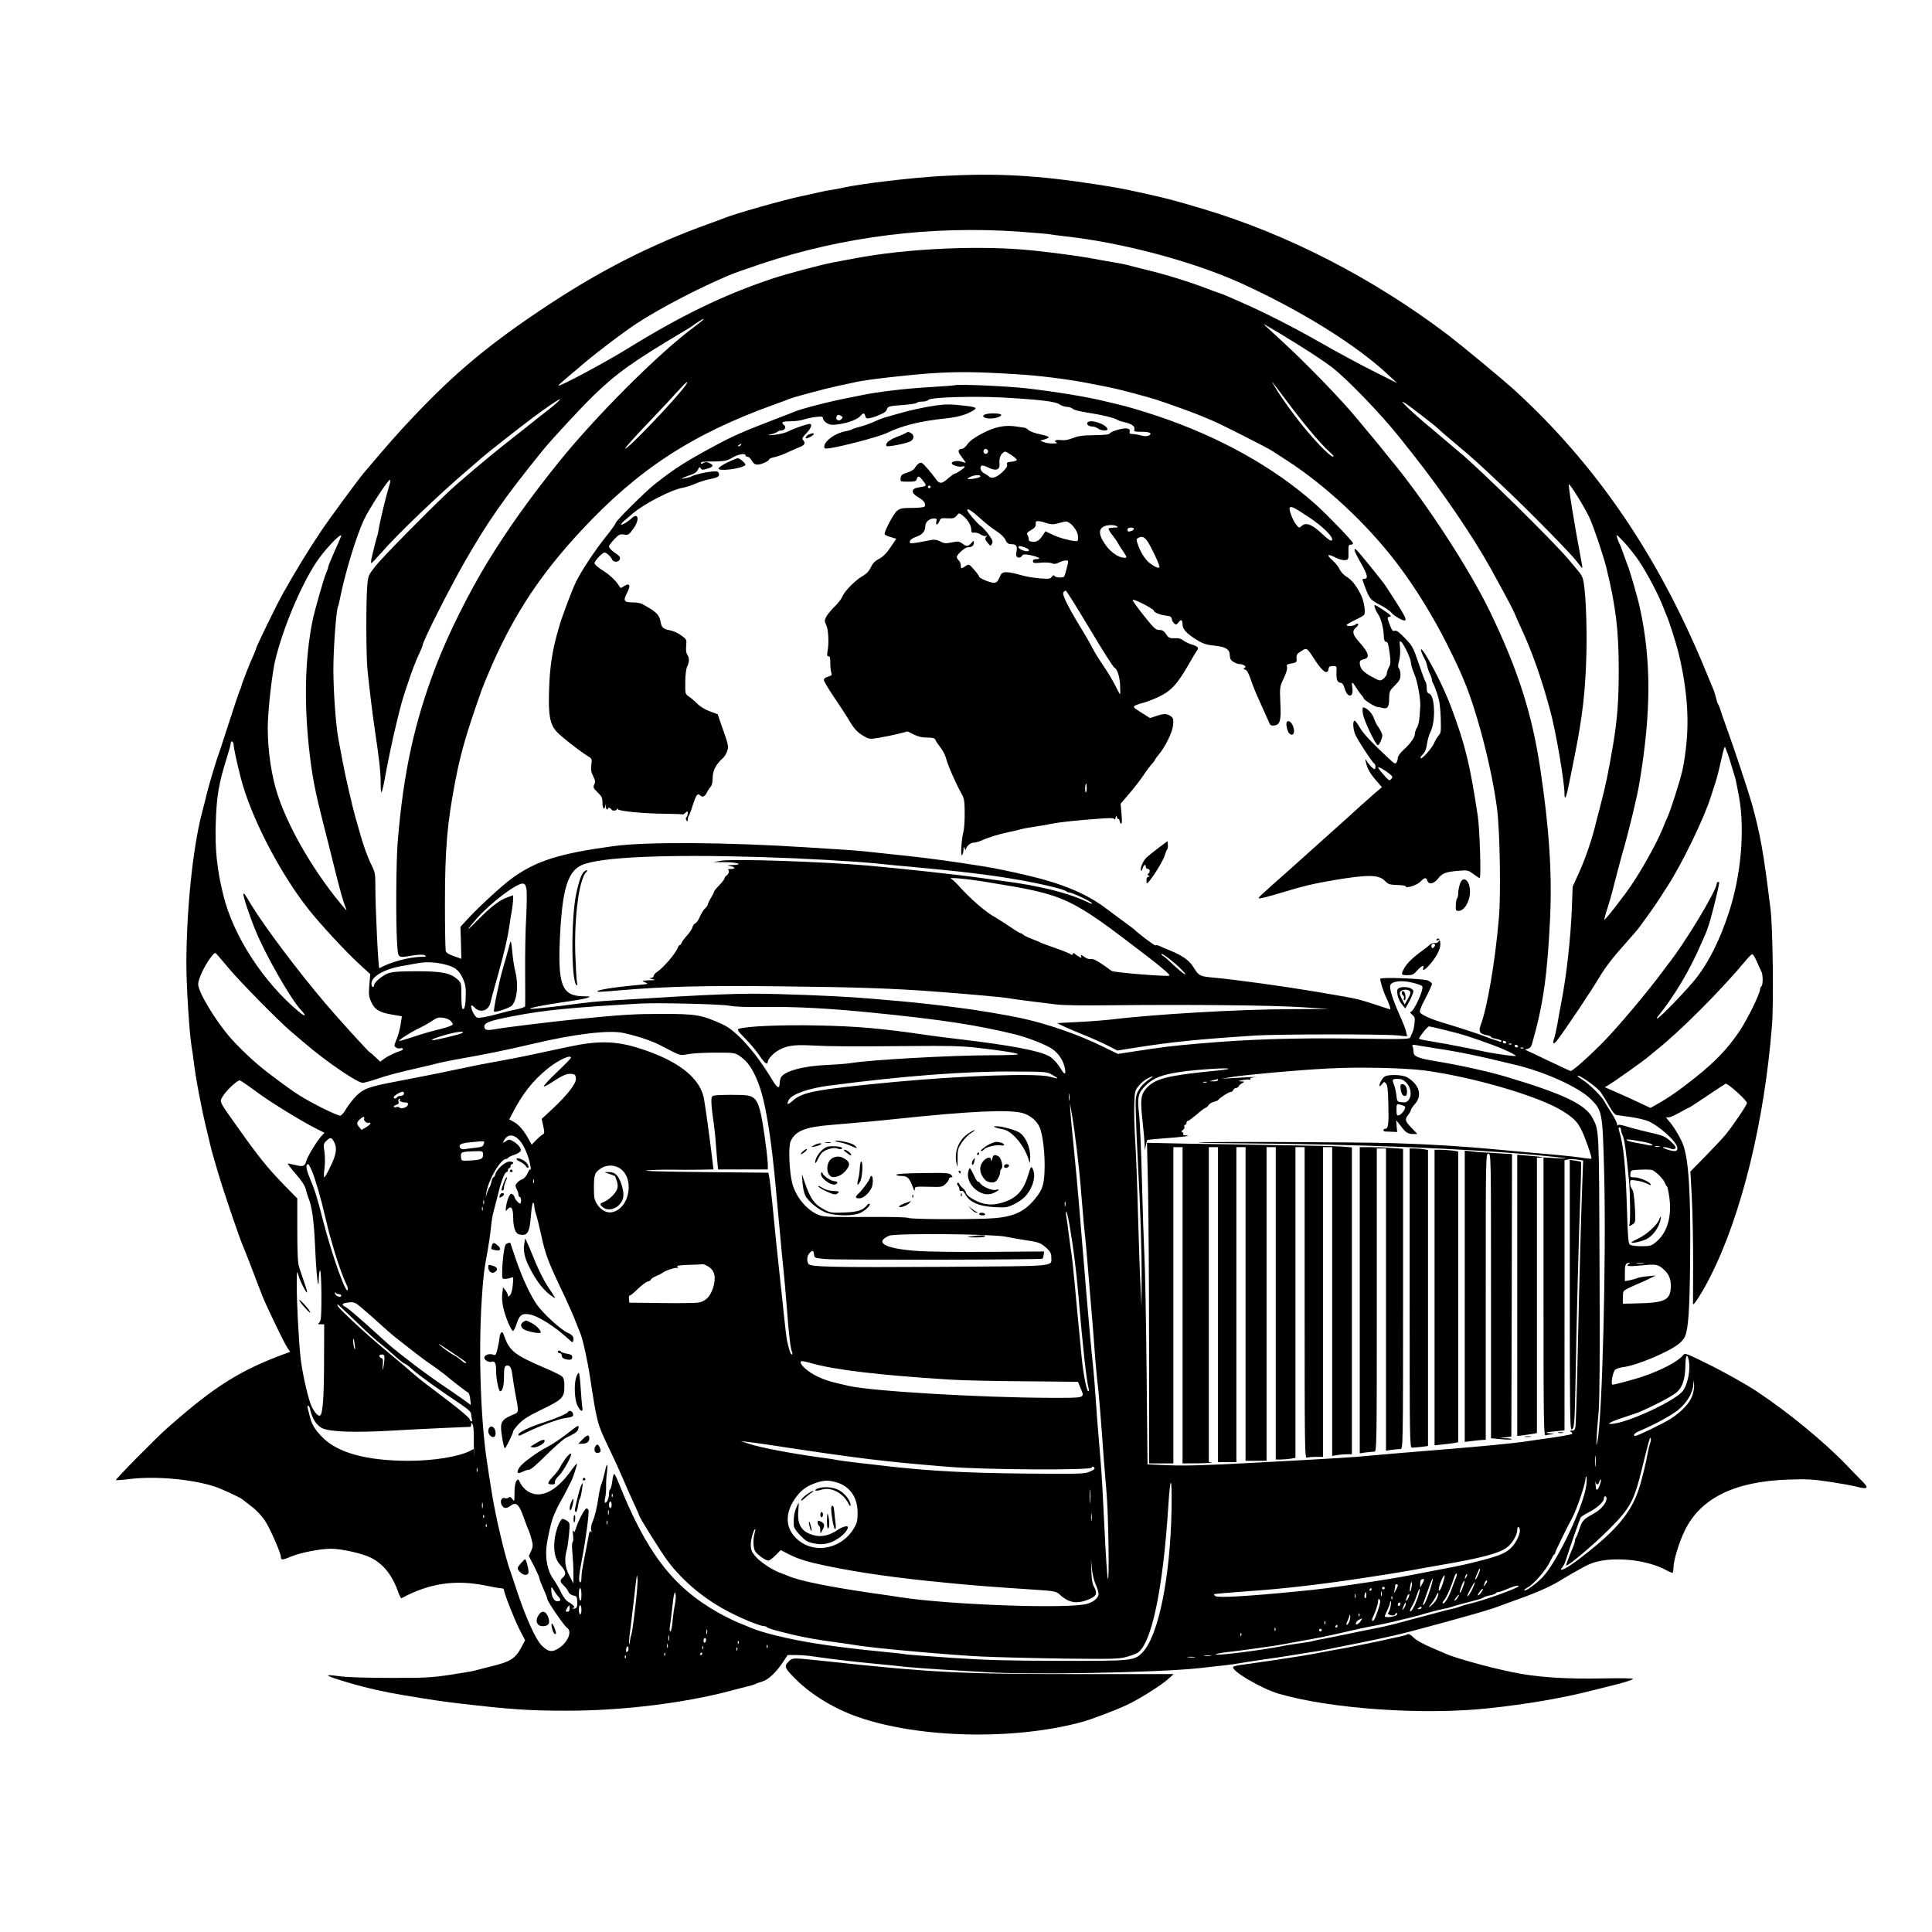 <?xml version="1.0" encoding="UTF-8" standalone="no"?> <svg xmlns="http://www.w3.org/2000/svg" width="1472pt" height="1472pt" viewBox="0 0 1472 1472" preserveAspectRatio="xMidYMid meet"> <g transform="translate(0,1472) scale(0.1,-0.1)" fill="#000000" stroke="none"> <path d="M7175 13379 c-220 -12 -622 -59 -750 -89 -22 -5 -60 -12 -85 -16 -25 -3 -70 -12 -100 -19 -30 -7 -91 -21 -135 -30 -139 -29 -510 -135 -580 -164 -11 -5 -60 -23 -110 -41 -459 -164 -860 -369 -1303 -667 -402 -270 -655 -483 -962 -808 -119 -125 -203 -221 -381 -432 -49 -59 -263 -350 -325 -443 -98 -146 -202 -317 -290 -475 -53 -96 -204 -406 -204 -419 0 -4 -9 -25 -19 -49 -26 -55 -91 -222 -91 -232 0 -4 -6 -21 -14 -38 -8 -18 -46 -133 -86 -257 -40 -124 -76 -234 -81 -245 -13 -36 -71 -228 -84 -285 -7 -30 -24 -98 -38 -150 -69 -267 -117 -742 -117 -1149 0 -166 23 -523 39 -621 5 -30 13 -80 16 -110 17 -140 59 -363 100 -530 7 -30 19 -77 25 -105 6 -27 17 -70 25 -95 7 -25 23 -79 35 -120 44 -150 170 -521 200 -585 9 -21 61 -153 116 -300 38 -99 40 -102 132 -295 35 -74 73 -147 84 -162 l19 -28 -28 -10 c-351 -128 -547 -251 -908 -570 -82 -72 -397 -391 -392 -397 3 -2 49 1 103 8 196 24 473 0 649 -57 57 -19 193 -82 212 -98 7 -6 40 -31 72 -56 35 -26 77 -71 100 -107 39 -58 121 -246 121 -276 0 -25 11 -25 79 4 70 29 221 59 303 59 80 0 241 -36 305 -69 95 -48 163 -134 208 -264 10 -26 20 -46 24 -44 211 114 409 144 643 96 57 -12 111 -21 121 -21 9 1 17 -5 17 -12 0 -24 81 -230 121 -307 l40 -76 -26 -49 c-49 -92 -84 -115 -240 -152 -49 -13 -106 -27 -125 -32 -19 -5 -105 -19 -190 -32 -136 -20 -192 -23 -450 -22 -168 0 -331 5 -379 12 -143 20 -121 6 83 -54 127 -37 253 -65 396 -89 235 -39 287 -47 440 -65 377 -44 525 -54 800 -54 426 -1 901 57 1265 154 44 12 98 26 120 31 22 5 49 13 60 18 11 6 37 15 57 21 43 13 103 70 154 147 l35 53 67 0 c37 0 96 -5 132 -11 108 -16 286 -38 455 -54 88 -8 203 -20 255 -26 52 -5 176 -14 275 -20 99 -6 243 -14 320 -19 344 -22 1308 -4 1630 30 160 17 269 30 292 35 13 3 87 14 165 26 79 11 181 26 228 34 47 8 117 19 155 25 39 5 93 15 120 20 28 6 118 24 200 40 264 52 397 83 620 145 28 7 118 32 200 55 147 40 260 74 300 90 11 4 85 32 165 60 146 53 249 100 324 148 23 14 55 33 71 42 17 9 59 33 95 53 81 45 177 62 315 54 110 -6 234 -38 308 -79 25 -14 48 -23 51 -20 3 3 6 18 6 35 0 55 41 192 85 283 120 249 379 377 790 391 145 5 192 2 315 -17 80 -12 170 -28 200 -36 92 -24 103 -14 48 41 -18 17 -69 70 -113 116 -173 181 -452 411 -695 571 -74 49 -227 135 -338 191 -202 100 -204 101 -220 80 -38 -47 -166 -114 -312 -163 -60 -20 -208 -60 -223 -60 -17 0 1 101 20 115 9 7 37 16 62 19 105 14 342 114 422 177 20 16 41 41 47 56 26 65 35 197 39 573 6 507 -10 773 -54 890 -20 53 -74 143 -112 184 -19 22 -21 27 -8 23 12 -4 43 8 88 33 39 22 73 40 76 40 3 0 64 39 136 88 72 48 136 91 144 95 13 8 163 -126 163 -147 0 -15 -104 -169 -162 -240 -23 -28 -93 -103 -155 -166 l-114 -116 11 -199 c6 -110 10 -335 10 -500 -1 -165 -1 -304 -1 -310 2 -20 74 93 130 205 238 466 414 1181 472 1920 13 161 6 742 -11 880 -53 434 -78 574 -145 815 -27 94 -137 426 -190 570 -20 55 -41 116 -47 135 -5 19 -14 40 -18 45 -4 6 -11 26 -15 45 -4 19 -13 48 -20 65 -7 16 -34 82 -60 145 -361 877 -834 1571 -1465 2146 -88 79 -396 334 -495 410 -574 435 -1227 771 -1875 964 -198 59 -262 76 -395 106 -197 44 -243 53 -405 78 -458 71 -761 88 -1185 65z m591 -424 c120 -9 226 -18 234 -20 8 -2 58 -9 110 -15 430 -46 970 -189 1335 -353 456 -206 887 -473 1130 -701 l70 -65 -185 93 c-102 51 -281 148 -398 215 -199 114 -434 234 -612 311 -41 18 -89 39 -105 46 -17 8 -44 18 -60 23 -17 5 -55 19 -85 31 -142 54 -319 109 -465 144 -60 15 -126 31 -145 37 -19 5 -62 13 -95 19 -33 5 -109 18 -170 30 -105 19 -258 40 -450 61 -392 42 -964 17 -1365 -60 -58 -11 -132 -25 -165 -31 -106 -21 -358 -88 -470 -126 -369 -124 -692 -282 -1100 -534 -165 -102 -511 -287 -520 -278 -2 2 26 28 62 58 36 30 70 60 77 65 114 101 345 277 456 350 179 117 477 272 708 369 32 14 141 52 242 86 624 208 1293 292 1966 245z m-2406 -669 c0 -2 -33 -28 -72 -58 -266 -196 -748 -677 -1034 -1033 -219 -272 -391 -514 -541 -760 -142 -233 -297 -544 -388 -780 -167 -434 -251 -816 -295 -1350 -12 -144 -15 -605 -5 -762 9 -130 -1 -122 125 -102 48 7 75 7 87 0 15 -8 9 -11 -27 -11 -96 -2 -238 -41 -320 -87 -8 -4 -30 461 -30 610 0 111 -2 121 -30 177 -30 60 -65 157 -94 265 -9 33 -21 74 -26 90 -21 72 -81 330 -100 435 -12 63 -26 138 -31 165 -20 104 -39 365 -39 537 0 159 22 457 36 479 3 5 11 39 18 76 37 183 119 452 177 579 35 78 189 315 200 308 4 -2 3 -16 -2 -32 -25 -80 -72 -271 -84 -347 -4 -22 -9 -47 -13 -55 -5 -15 -25 -93 -41 -162 -5 -21 -5 -38 -1 -38 4 0 36 34 71 74 115 134 443 449 669 641 58 50 107 92 110 95 10 11 287 229 365 287 123 92 216 155 221 150 3 -3 -34 -36 -81 -74 -48 -37 -127 -99 -175 -138 -49 -38 -125 -99 -171 -135 -117 -92 -341 -281 -424 -359 -156 -146 -495 -491 -551 -560 -58 -74 -59 -75 -66 -155 -10 -120 -9 -538 2 -641 15 -147 39 -343 55 -450 34 -228 45 -323 45 -404 0 -46 3 -81 6 -78 4 4 13 37 20 74 31 171 62 316 91 438 40 164 42 175 88 312 40 119 55 159 101 260 8 17 14 34 14 37 0 28 195 415 318 631 176 309 306 494 599 856 65 80 298 332 389 419 172 167 302 259 674 480 41 24 77 47 80 50 5 6 73 50 78 50 1 0 2 -2 2 -4z m4390 -106 c189 -114 324 -202 395 -256 111 -83 376 -358 517 -535 36 -46 86 -109 110 -139 213 -269 449 -615 582 -855 86 -154 169 -309 183 -342 8 -21 31 -72 50 -113 86 -185 159 -392 223 -630 44 -160 110 -547 110 -639 0 -61 16 -20 39 99 13 63 29 147 37 185 61 302 84 503 91 792 5 231 -7 494 -27 563 -4 15 -17 38 -28 51 -11 13 -48 58 -83 99 -117 139 -689 701 -830 815 -13 11 -69 58 -124 105 -55 47 -120 102 -145 122 -25 21 -76 67 -115 103 -51 49 -61 62 -37 48 29 -15 248 -185 262 -202 3 -4 64 -56 135 -116 130 -109 162 -138 370 -334 182 -172 501 -496 546 -556 23 -30 43 -54 44 -53 2 2 -1 26 -7 53 -61 327 -102 585 -94 585 11 0 122 -180 156 -254 33 -72 108 -294 130 -386 71 -291 93 -473 93 -770 1 -232 -11 -385 -43 -575 -39 -227 -55 -303 -97 -465 -14 -52 -27 -104 -30 -115 -30 -129 -82 -283 -133 -395 l-48 -105 -6 -165 c-10 -239 -40 -510 -81 -720 -8 -41 -21 -114 -29 -161 -9 -48 -20 -99 -26 -114 -14 -37 -3 -45 21 -15 66 86 272 393 332 497 27 45 85 124 130 175 45 51 93 106 107 122 14 16 30 34 35 40 22 24 144 194 180 251 21 33 48 76 61 95 113 176 278 517 329 680 10 30 27 82 37 115 11 33 30 110 43 170 16 75 25 104 30 90 4 -11 11 -29 15 -40 8 -17 20 -58 60 -190 5 -16 18 -83 30 -147 45 -256 15 -597 -77 -878 -67 -205 -147 -367 -242 -493 -63 -83 -288 -317 -305 -317 -4 0 -2 6 3 13 121 147 245 353 330 552 12 28 26 59 31 70 25 54 54 154 91 314 22 100 21 91 9 91 -5 0 -10 -5 -10 -11 0 -53 -248 -464 -378 -624 -4 -5 -21 -28 -37 -50 -110 -149 -330 -411 -440 -524 -113 -116 -242 -231 -258 -231 -3 0 -75 33 -159 73 -84 41 -162 77 -173 82 -19 7 -19 8 4 14 16 4 28 17 33 36 84 291 117 517 138 955 16 345 -6 688 -75 1145 -63 420 -171 756 -383 1195 -159 330 -502 855 -762 1165 -14 17 -41 51 -60 75 -19 24 -62 76 -95 115 -33 39 -78 93 -100 120 -113 138 -391 425 -571 589 -141 130 -142 130 -129 124 6 -3 57 -34 115 -68z m-2010 -311 c178 -10 404 -39 565 -71 55 -11 122 -24 148 -29 74 -15 269 -67 357 -94 75 -24 296 -104 345 -125 22 -9 60 -26 85 -36 61 -25 422 -208 457 -232 15 -10 62 -40 103 -67 300 -193 618 -490 845 -789 137 -181 272 -399 381 -616 63 -127 82 -166 124 -265 103 -241 216 -679 256 -986 22 -171 30 -653 14 -834 -29 -337 -89 -686 -140 -819 -16 -43 -5 -63 40 -71 22 -4 40 -10 40 -15 0 -5 18 -11 40 -15 22 -4 40 -11 40 -17 0 -6 -8 -7 -17 -3 -10 4 -31 11 -48 16 -16 5 -39 13 -50 18 -25 12 -207 72 -305 101 -104 30 -182 63 -200 85 -7 9 4 41 40 108 27 52 50 102 50 110 0 8 -15 20 -32 27 -40 14 -353 26 -361 13 -5 -8 21 -94 42 -138 22 -45 40 -95 33 -95 -3 0 -45 13 -92 29 -47 16 -114 37 -149 46 -60 14 -103 22 -336 61 -246 41 -594 89 -755 104 -125 12 -123 11 -173 90 -28 43 -83 82 -167 116 -36 14 -75 31 -87 37 -13 6 -26 8 -29 4 -5 -5 -131 90 -164 123 -3 3 -30 23 -60 45 -30 23 -98 73 -152 113 -150 113 -331 189 -603 253 -109 26 -258 57 -331 68 -233 37 -416 62 -584 80 -329 36 -372 40 -465 46 -49 3 -191 12 -315 20 -596 38 -1205 42 -1450 9 -416 -56 -593 -112 -777 -244 -75 -54 -258 -222 -341 -313 l-54 -59 4 -121 3 -122 -57 20 c-38 13 -59 26 -62 40 -3 11 -6 171 -6 355 0 423 17 620 81 950 42 214 83 355 201 689 11 30 47 116 79 190 172 389 372 690 673 1014 437 471 849 740 1481 967 50 18 99 36 110 41 34 14 265 76 370 99 55 11 118 25 140 30 83 18 367 51 560 65 201 14 351 13 655 -6z m-2518 -87 c-74 -103 -445 -492 -458 -479 -4 3 74 91 173 194 99 103 204 216 234 250 56 63 85 84 51 35z m4607 -151 c103 -138 242 -303 297 -350 19 -17 34 -33 34 -36 0 -29 -119 88 -234 230 -79 97 -178 236 -214 300 l-23 40 23 -29 c13 -16 65 -86 117 -155z m2663 -1192 c62 -95 145 -253 178 -339 11 -30 25 -64 30 -75 16 -35 68 -198 84 -261 62 -244 85 -476 67 -684 -6 -77 -21 -179 -32 -227 -21 -89 -89 -303 -114 -358 -8 -16 -26 -59 -40 -95 -53 -127 -185 -359 -272 -476 -89 -120 -165 -215 -169 -211 -2 2 7 39 22 83 14 43 31 103 39 134 14 59 61 235 75 285 48 163 113 433 130 535 91 543 92 938 4 1340 -15 72 -76 283 -94 325 -4 11 -18 49 -31 85 -12 36 -25 70 -29 75 -4 6 -12 26 -18 45 -11 34 -9 32 51 -30 34 -36 88 -104 119 -151z m-9892 198 c0 -2 -22 -54 -50 -115 -27 -61 -50 -117 -50 -123 0 -6 -6 -25 -14 -42 -18 -39 -90 -292 -105 -367 -59 -292 -66 -642 -21 -1020 20 -169 43 -289 97 -500 30 -118 77 -303 103 -410 27 -108 56 -212 65 -232 8 -21 15 -40 15 -44 0 -3 -37 41 -82 97 -196 249 -363 544 -441 779 -48 144 -77 337 -77 515 0 127 33 416 58 520 61 245 189 551 307 734 62 96 195 237 195 208z m-820 -1590 c0 -22 23 -131 54 -252 75 -294 293 -719 515 -1001 88 -112 289 -329 388 -419 l84 -77 -7 -82 c-6 -71 -4 -89 14 -129 26 -59 62 -81 158 -97 l76 -13 -7 -46 c-7 -51 -20 -99 -41 -148 -11 -27 -11 -33 1 -43 8 -7 24 -10 35 -7 25 6 27 -11 3 -19 -44 -14 -96 -39 -125 -60 l-31 -23 -36 34 c-19 19 -38 35 -41 35 -7 0 -231 246 -341 375 -208 245 -463 584 -564 750 -58 96 -54 90 -60 83 -7 -7 46 -166 92 -278 77 -188 269 -524 346 -605 44 -47 36 -56 -14 -15 -272 225 -503 582 -578 892 -49 199 -64 351 -57 553 7 202 22 292 82 485 25 82 32 106 33 123 2 18 21 4 21 -16z m4020 -857 c321 -10 705 -31 890 -50 52 -6 169 -17 260 -25 371 -34 588 -60 790 -95 192 -33 367 -75 384 -91 6 -5 16 -9 24 -9 21 0 172 -72 172 -82 0 -4 -8 -4 -17 1 -149 75 -384 134 -678 171 -44 6 -109 15 -145 20 -133 20 -605 72 -865 95 -350 30 -1021 53 -1120 37 l-60 -10 92 -1 c99 -1 141 -20 51 -22 -33 -1 -42 -4 -23 -6 45 -7 55 -23 14 -24 -18 0 -29 -3 -22 -5 14 -6 5 -35 -14 -47 -7 -4 -13 -13 -13 -20 -1 -7 -19 -30 -40 -52 -22 -22 -40 -44 -40 -49 0 -5 -10 -25 -22 -45 -12 -19 -23 -42 -25 -51 -1 -8 -8 -19 -15 -25 -16 -13 -33 -40 -52 -83 -8 -18 -22 -35 -30 -38 -8 -3 -17 -16 -20 -29 -3 -13 -22 -41 -41 -62 -19 -21 -38 -46 -41 -55 -3 -10 -9 -18 -14 -18 -4 0 -11 -8 -14 -17 -17 -47 -110 -155 -162 -190 -13 -8 -24 -22 -24 -29 0 -8 -10 -15 -22 -15 -15 -1 -11 -4 12 -9 31 -7 28 -8 -25 -9 -58 -3 -59 -3 -31 -15 28 -13 27 -13 -35 -19 -210 -19 -339 -40 -327 -53 3 -2 81 2 174 11 341 29 646 37 1219 30 586 -6 863 -16 1180 -40 242 -18 523 -43 555 -50 14 -3 81 -12 150 -21 69 -8 163 -20 210 -26 56 -8 210 -10 450 -7 572 6 1206 0 1430 -15 l205 -13 -295 -2 c-399 -1 -1053 -40 -1385 -81 -44 -5 -150 -13 -235 -17 l-155 -8 35 -18 c19 -10 89 -40 155 -67 66 -26 153 -65 194 -86 l74 -38 146 23 c275 43 471 63 901 91 162 11 985 12 1088 1 l73 -7 -7 31 c-5 26 -20 63 -54 140 -51 115 -76 196 -67 219 12 30 82 39 163 20 42 -9 78 -22 81 -30 10 -28 -66 -194 -90 -194 -7 -1 -1 -10 12 -21 21 -17 23 -25 18 -68 -3 -27 -10 -58 -16 -68 -5 -10 -12 -26 -15 -35 -5 -16 -34 -17 -428 -11 -462 6 -805 -5 -1183 -38 -218 -19 -266 -25 -514 -63 l-104 -16 -112 55 c-191 94 -429 176 -635 220 -86 19 -343 62 -450 75 -191 25 -331 40 -440 50 -63 5 -167 15 -230 20 -166 15 -427 28 -721 36 -278 8 -464 1 -1224 -46 -164 -10 -201 -13 -440 -45 -60 -7 -139 -16 -175 -19 -139 -12 18 23 265 58 55 8 111 19 125 25 21 8 16 10 -33 10 -170 2 -200 85 -179 485 19 339 60 468 165 515 139 61 628 83 1367 61z m1715 -190 c610 -99 626 -106 1227 -567 116 -89 174 -140 168 -146 -10 -10 -424 23 -441 36 -96 71 -138 95 -157 90 -13 -3 -33 3 -51 17 -25 17 -30 18 -24 5 5 -15 3 -16 -18 -3 -13 7 -28 18 -32 23 -6 6 -10 5 -14 -4 -3 -7 -8 -9 -12 -4 -3 5 -55 27 -116 48 -60 21 -114 41 -120 45 -5 3 -32 15 -60 25 -27 10 -57 24 -66 31 -8 8 -19 14 -23 14 -4 0 -19 8 -34 18 -47 32 -147 97 -157 102 -66 33 -191 140 -286 247 -20 22 -43 43 -50 46 -40 16 108 3 266 -23z m-3504 -55 c4 -22 3 -119 -2 -215 -6 -96 -9 -285 -8 -420 1 -135 1 -250 0 -256 0 -6 -29 -17 -63 -24 -35 -6 -94 -21 -133 -32 -85 -24 -156 -37 -170 -31 -23 8 -59 93 -40 93 3 0 14 -9 25 -20 40 -40 103 -19 116 38 3 15 12 50 20 77 7 28 27 97 43 155 43 154 69 265 81 350 6 41 15 98 20 125 5 28 9 64 9 82 l1 32 -40 -14 c-63 -22 -127 -71 -224 -169 -97 -99 -104 -98 -18 1 106 122 311 277 357 271 15 -2 21 -13 26 -43z m-2358 -497 c7 -7 48 -56 92 -108 93 -110 381 -402 474 -481 35 -30 85 -72 111 -94 154 -132 393 -295 433 -295 12 0 60 13 107 29 82 28 149 46 345 91 50 11 106 25 125 30 19 5 76 17 125 26 254 45 371 69 590 120 320 76 585 108 694 84 108 -23 217 -60 286 -96 157 -82 141 -77 210 -65 34 6 127 11 207 11 140 0 147 -1 184 -26 60 -41 97 -94 139 -199 56 -140 101 -409 140 -850 8 -82 21 -224 29 -315 8 -91 19 -208 25 -260 6 -52 17 -185 26 -295 17 -221 28 -311 40 -337 4 -10 3 -18 -3 -18 -9 0 -21 38 -37 113 -3 16 -13 95 -21 175 -8 81 -22 208 -30 282 -22 203 -41 386 -59 575 -9 94 -20 186 -24 205 l-7 35 -499 5 c-314 3 -472 8 -425 13 41 4 125 6 185 5 61 -1 157 -1 215 0 l106 2 -8 68 c-26 215 -58 444 -68 487 -37 151 -202 276 -480 365 -185 60 -320 63 -545 15 -291 -63 -407 -87 -510 -105 -139 -25 -234 -44 -355 -70 -92 -20 -178 -37 -327 -66 -40 -8 -106 -20 -145 -28 -186 -36 -227 -51 -280 -102 -27 -27 -63 -73 -80 -101 -17 -31 -37 -53 -46 -53 -26 0 -227 100 -312 155 -62 40 -112 76 -245 177 -88 67 -205 176 -283 265 -112 129 -242 345 -242 404 0 40 47 140 95 203 31 40 32 41 48 24z m7347 -113 c64 -66 24 -44 -56 30 -43 41 -82 75 -86 75 -5 0 -8 5 -8 11 0 12 101 -66 150 -116z m4386 58 c13 -32 29 -66 34 -75 13 -23 13 -105 0 -113 -5 -3 -10 -13 -10 -22 0 -33 -96 -229 -157 -320 -89 -132 -184 -232 -338 -354 -128 -102 -204 -154 -300 -208 l-40 -22 -95 44 c-52 25 -117 54 -145 66 -27 12 -63 28 -79 35 l-29 12 39 24 c48 29 275 191 294 210 3 3 28 23 55 45 190 151 500 462 700 703 15 17 31 32 36 32 5 0 21 -26 35 -57z m-10006 -19 c84 -19 115 -42 146 -108 18 -39 24 -67 23 -121 -1 -79 -9 -118 -24 -113 -6 2 -10 44 -10 101 0 98 0 99 -32 127 -52 47 -119 60 -311 60 -127 0 -180 -4 -213 -15 -46 -17 -109 -70 -109 -92 0 -7 -4 -13 -10 -13 -5 0 -10 12 -10 26 0 55 101 112 238 135 37 6 85 15 107 19 65 13 132 11 205 -6z m2180 -317 c42 -8 134 -11 260 -9 235 3 491 -10 820 -43 524 -52 806 -95 1090 -165 99 -24 244 -81 288 -113 50 -35 85 -90 96 -150 8 -45 -3 -48 -27 -7 -29 48 -67 90 -98 105 -79 41 -291 81 -669 126 -91 10 -210 26 -265 34 -333 49 -525 66 -822 72 -282 6 -551 -6 -605 -26 -14 -5 -5 -18 47 -71 36 -35 86 -95 111 -132 42 -62 63 -77 64 -45 1 16 38 58 70 78 64 41 125 51 258 44 154 -8 278 -9 752 -5 292 3 395 1 515 -13 179 -20 301 -39 311 -49 4 -5 -85 -8 -197 -8 -311 0 -928 -35 -1079 -60 -30 -5 -111 -11 -180 -14 -178 -7 -324 -47 -350 -95 -5 -11 -10 -31 -10 -45 0 -45 -18 -37 -56 26 -125 209 -274 376 -376 422 -164 75 -202 81 -468 81 -205 0 -298 -6 -605 -36 -204 -20 -584 -66 -659 -80 -68 -12 -86 -8 -86 21 0 29 47 45 225 79 234 45 428 64 965 95 130 7 616 -4 680 -17z m-2129 -113 c10 -9 19 -23 19 -29 0 -7 -41 -22 -97 -36 -54 -12 -146 -39 -205 -59 -60 -20 -108 -34 -108 -31 0 10 92 68 155 98 33 16 78 41 100 57 32 22 48 26 78 22 21 -2 47 -12 58 -22z m7566 -69 c158 -39 174 -44 382 -119 77 -28 176 -75 169 -81 -5 -5 -136 13 -218 29 -41 9 -109 23 -150 31 -78 16 -224 43 -275 51 -71 11 -96 17 -93 23 12 26 65 90 75 91 6 0 56 -11 110 -25z m-7472 -24 c-12 -11 -227 -62 -233 -56 -6 6 39 23 118 45 72 19 129 25 115 11z m7950 -71 c3 -5 -1 -10 -9 -10 -9 0 -16 5 -16 10 0 6 4 10 9 10 6 0 13 -4 16 -10z m42 -16 c-3 -3 -12 -4 -19 -1 -8 3 -5 6 6 6 11 1 17 -2 13 -5z m-587 -30 c189 -28 323 -56 620 -128 227 -55 481 -171 571 -261 87 -87 89 -98 101 -560 17 -638 -14 -1867 -51 -2045 -9 -43 -10 -42 -6 20 1 36 8 128 15 205 8 99 10 425 7 1120 -4 1045 -3 1021 -53 1116 -54 105 -222 185 -669 318 -124 37 -363 90 -535 117 -125 21 -160 36 -160 68 0 13 -3 32 -7 42 -6 15 -2 16 33 10 21 -4 82 -14 134 -22z m635 16 c3 -5 -1 -10 -9 -10 -9 0 -16 5 -16 10 0 6 4 10 9 10 6 0 13 -4 16 -10z m42 -16 c-3 -3 -12 -4 -19 -1 -8 3 -5 6 6 6 11 1 17 -2 13 -5z m-7257 -73 c0 -5 -48 -54 -107 -110 -58 -55 -103 -104 -100 -108 4 -3 31 10 59 29 79 53 116 70 151 66 28 -3 32 -7 35 -34 4 -38 -63 -124 -180 -234 l-81 -75 12 -55 c11 -50 10 -56 -6 -65 -10 -5 -32 -25 -50 -43 l-32 -33 -31 55 c-35 61 -71 101 -112 122 l-28 15 19 37 c80 157 160 259 277 353 81 64 174 107 174 80z m6497 -96 c376 -50 882 -198 1060 -311 80 -50 111 -81 140 -139 28 -53 85 -217 78 -223 -2 -2 -34 1 -72 7 -37 6 -120 15 -183 21 -110 9 -208 18 -444 40 -259 25 -531 42 -801 50 -309 9 -1502 13 -1494 5 3 -2 147 -5 320 -6 867 -6 1711 -39 2249 -89 233 -22 300 -32 152 -24 l-92 6 0 -1062 c0 -959 2 -1061 16 -1056 9 3 30 7 47 8 26 1 23 2 -13 7 -43 6 -42 7 33 15 l77 8 0 1029 0 1029 25 6 c14 3 46 3 71 -1 l46 -7 -6 -161 c-8 -202 -22 -692 -36 -1337 -6 -272 -14 -510 -16 -527 -4 -26 -10 -33 -27 -33 -17 0 -19 -2 -7 -10 8 -5 12 -12 8 -15 -6 -6 -113 -24 -268 -45 -41 -6 -91 -13 -110 -16 -76 -11 -327 -35 -560 -54 -333 -27 -465 -38 -595 -50 -129 -13 -257 -21 -895 -55 -350 -19 -519 -24 -641 -19 l-166 7 -7 701 c-4 386 -11 787 -17 891 -5 105 -14 366 -19 580 -5 215 -15 436 -21 492 -15 135 -9 164 49 222 58 58 128 85 272 105 114 17 368 33 360 23 -3 -4 -53 -11 -110 -16 -359 -36 -451 -59 -517 -134 -42 -48 -46 -88 -28 -247 8 -74 15 -155 16 -180 l1 -45 8 38 c4 20 9 39 11 41 2 2 71 9 153 15 83 6 152 14 155 16 2 3 -6 5 -18 5 -12 0 -20 4 -17 9 4 5 0 12 -6 15 -10 3 -8 8 4 16 9 6 15 17 12 25 -4 8 -1 15 5 15 6 0 11 7 11 15 0 8 5 15 11 15 6 0 36 23 68 50 32 28 62 50 67 50 5 0 14 8 21 19 6 10 24 22 40 26 15 3 30 10 33 13 13 18 81 62 95 62 8 0 18 7 21 15 4 8 12 15 20 15 7 0 17 6 21 13 4 8 17 19 28 25 18 10 18 12 -10 13 -25 1 -23 3 14 10 24 5 48 6 54 2 6 -3 7 -1 3 5 -4 7 9 12 36 15 44 4 -62 0 -187 -8 l-70 -4 85 14 c108 17 505 53 725 64 228 13 582 5 732 -14z m-2830 -34 c24 -14 42 -26 40 -27 -1 -2 -27 4 -56 12 -97 29 -668 9 -1191 -40 -595 -57 -696 -75 -772 -144 -37 -33 -48 -30 -28 8 23 43 151 89 310 109 567 74 1038 110 1415 107 234 -1 241 -2 282 -25z m4179 -133 c17 -24 46 -71 65 -106 21 -39 42 -64 54 -67 11 -2 58 -9 105 -15 46 -6 106 -20 132 -30 83 -31 228 -163 228 -206 0 -18 -5 -24 -22 -24 -32 0 -110 29 -81 30 12 0 34 -5 49 -10 19 -8 30 -8 38 0 8 9 -2 23 -35 54 -43 39 -57 44 -165 69 -66 15 -145 36 -176 46 -39 12 -59 14 -62 7 -2 -6 -5 -2 -5 9 -1 11 -20 49 -43 85 -23 36 -49 77 -57 93 -23 39 -113 128 -160 157 -22 14 -41 28 -41 32 0 20 149 -85 176 -124z m-3452 90 c-30 -21 -56 -50 -71 -78 -21 -42 -23 -55 -19 -180 2 -74 8 -225 14 -335 21 -390 32 -723 30 -925 l-1 -205 -8 165 c-5 91 -13 338 -19 550 -5 212 -15 459 -21 550 -6 91 -9 213 -7 272 3 101 4 108 34 145 17 21 46 46 65 55 54 28 56 21 3 -14z m536 2 c0 -5 -15 -9 -32 -9 l-33 1 30 8 c17 4 31 8 33 9 1 0 2 -3 2 -9z m-7335 -82 c102 -77 350 -230 464 -287 l63 -32 -25 -27 c-32 -35 -105 -154 -113 -186 -10 -42 -26 -48 -85 -32 -30 7 -56 12 -57 11 -2 -2 25 -37 61 -79 45 -51 69 -88 77 -118 6 -24 15 -52 19 -63 28 -64 43 -176 52 -380 10 -221 26 -356 28 -232 1 31 5 57 10 57 5 0 9 -84 10 -190 0 -157 -3 -192 -15 -205 -14 -13 -13 -15 10 -15 l26 0 -1 -262 c0 -280 -9 -412 -28 -431 -16 -16 -55 31 -77 93 -26 75 -64 249 -74 345 -15 136 -30 433 -29 559 1 108 1 110 14 65 12 -44 65 -145 65 -124 0 9 -13 51 -61 190 -10 30 -14 103 -14 282 l0 242 -101 103 c-123 127 -187 205 -342 423 -152 213 -149 208 -131 242 24 47 118 136 137 131 9 -3 62 -39 117 -80z m7248 65 c-7 -2 -19 -2 -25 0 -7 3 -2 5 12 5 14 0 19 -2 13 -5z m-6117 -92 c-4 -6 -16 -11 -26 -11 -10 0 -22 -4 -25 -10 -8 -12 -25 -13 -25 -1 0 15 64 51 74 41 4 -4 5 -13 2 -19z m5071 -43 c-2 -13 -4 -3 -4 22 0 25 2 35 4 23 2 -13 2 -33 0 -45z m-5101 3 c-7 -10 17 -21 46 -21 29 0 18 -32 -14 -41 -16 -4 -31 -3 -34 2 -3 6 -14 7 -25 4 -10 -4 -19 -2 -19 3 0 5 10 12 21 15 14 4 20 11 16 20 -3 8 -3 18 0 21 9 9 15 7 9 -3z m5139 -231 c26 -190 44 -355 59 -555 8 -104 18 -208 21 -230 3 -22 12 -125 21 -230 8 -104 22 -266 30 -360 8 -93 21 -254 28 -357 8 -103 18 -202 21 -220 5 -32 26 -281 45 -558 6 -74 15 -189 21 -255 14 -161 22 -688 10 -655 -5 14 -17 187 -26 385 -9 198 -22 432 -30 520 -18 208 -33 398 -40 510 -3 50 -10 133 -15 185 -15 138 -39 409 -56 610 -7 96 -21 254 -29 350 -8 96 -20 238 -26 315 -6 77 -22 253 -36 390 -14 138 -27 275 -28 305 l-4 55 9 -45 c5 -25 16 -97 25 -160z m-392 129 c55 -16 103 -56 126 -103 27 -58 45 -216 39 -345 -5 -110 -20 -147 -91 -227 -82 -90 -173 -123 -357 -129 -224 -7 -561 -4 -586 5 -16 7 -141 9 -328 8 -222 -2 -312 0 -343 10 -95 29 -188 135 -217 247 -23 91 -30 275 -13 317 34 80 109 111 307 127 216 18 361 31 500 46 567 60 862 73 963 44z m-5019 -43 c-3 -8 3 -19 15 -26 12 -6 21 -8 21 -5 0 4 5 3 11 -1 6 -3 -5 -16 -28 -30 l-38 -23 -17 20 c-23 27 -22 35 2 59 23 23 42 26 34 6z m9576 -82 c0 -9 6 -30 14 -47 13 -30 24 -108 47 -337 10 -100 12 -328 3 -342 -8 -13 9 -9 30 7 17 13 18 23 12 132 -5 79 -12 123 -22 134 -8 8 -14 28 -14 43 0 28 1 28 48 21 26 -3 60 -13 76 -21 35 -17 39 -17 30 -3 -11 18 -87 49 -122 49 -30 0 -33 2 -30 28 3 26 5 27 73 30 38 2 79 1 91 -2 26 -7 92 -73 100 -101 4 -11 10 -22 15 -25 4 -3 12 -41 18 -85 20 -148 -18 -270 -104 -340 -33 -27 -44 -30 -109 -30 -44 0 -79 5 -88 12 -12 11 -16 59 -22 265 -10 337 -26 495 -61 606 -5 14 -3 22 4 22 6 0 11 -7 11 -16z m-8390 -84 c35 -38 73 -132 83 -205 2 -16 2 -24 -1 -16 -2 8 -12 -4 -22 -27 -11 -24 -27 -43 -42 -47 -12 -4 -30 -16 -39 -28 -14 -17 -14 -23 -3 -46 8 -14 14 -34 14 -43 0 -10 5 -18 10 -18 6 0 10 -11 10 -25 0 -14 -3 -25 -8 -25 -10 0 -42 37 -42 49 0 5 -6 14 -14 20 -12 10 -17 7 -29 -16 -8 -15 -17 -48 -21 -73 -5 -39 -4 -43 8 -27 29 37 46 14 46 -61 0 -71 16 -119 43 -126 65 -17 82 9 92 142 4 50 11 95 16 98 5 3 9 -6 9 -20 0 -14 6 -45 14 -68 8 -24 24 -88 36 -143 37 -171 51 -208 188 -495 29 -63 65 -144 78 -180 14 -36 29 -74 34 -85 18 -37 55 -205 75 -335 55 -357 54 -353 143 -540 48 -100 67 -141 113 -247 29 -68 33 -78 78 -176 23 -49 41 -90 41 -93 0 -14 162 -272 216 -346 119 -159 289 -299 481 -396 114 -57 228 -102 257 -102 8 0 16 -3 18 -7 3 -8 80 -30 203 -59 77 -19 202 -41 335 -58 58 -8 134 -19 170 -25 136 -21 695 -71 925 -82 132 -6 420 -13 640 -16 351 -4 408 -3 464 12 35 9 75 24 88 32 107 70 194 485 234 1113 16 252 29 241 25 -20 -9 -513 -99 -961 -219 -1087 -63 -67 -75 -68 -632 -67 -403 1 -563 5 -825 23 -178 12 -334 24 -345 26 -11 3 -90 12 -175 20 -207 20 -369 40 -520 64 -207 33 -405 82 -495 121 -11 5 -49 21 -85 35 -35 14 -108 50 -161 80 -345 195 -546 460 -760 998 -12 31 -26 57 -30 57 -4 0 -11 -25 -14 -55 -4 -30 -11 -58 -16 -61 -5 -3 -9 -19 -9 -35 0 -33 -15 -69 -29 -69 -5 0 -5 18 0 40 5 21 8 61 7 87 -1 26 2 75 7 108 7 55 1 74 -10 29 -15 -65 -28 -112 -36 -129 -4 -11 -13 -49 -18 -85 -13 -90 -30 -159 -48 -198 -8 -20 -12 -45 -9 -60 5 -18 4 -22 -2 -13 -7 10 -11 4 -15 -20 -8 -43 -32 -167 -46 -238 -6 -29 -11 -71 -11 -93 0 -26 -4 -37 -11 -32 -12 7 -9 51 16 179 28 147 55 349 49 368 -3 10 -11 16 -17 14 -14 -4 -62 -96 -79 -151 -10 -32 -13 -35 -20 -20 -5 11 -6 -1 -2 -30 3 -27 2 -52 -3 -55 -6 -3 -6 -37 -2 -81 4 -41 8 -111 8 -155 l0 -80 -31 60 c-34 65 -40 124 -19 201 6 21 13 76 17 120 7 80 6 82 -19 99 -14 9 -30 14 -34 12 -22 -14 -52 -99 -58 -162 -9 -86 6 -149 45 -190 40 -43 46 -70 21 -92 -27 -23 -26 -35 5 -64 14 -13 30 -34 35 -47 5 -13 20 -25 37 -28 26 -5 29 -10 30 -49 2 -32 -2 -44 -14 -49 -9 -4 -19 -4 -22 -1 -3 3 0 5 8 5 18 0 -6 27 -40 45 -17 9 -38 36 -55 72 -15 32 -42 78 -60 103 -41 56 -60 144 -52 238 6 66 39 209 57 247 5 11 14 31 20 45 6 14 20 41 31 60 12 19 32 58 46 85 14 28 29 59 35 69 14 27 48 130 43 134 -2 2 -26 -27 -53 -65 -113 -154 -233 -206 -326 -142 -19 13 -42 39 -51 58 -16 34 -18 35 -31 16 -9 -12 -14 -45 -14 -89 0 -67 -1 -69 -16 -48 -12 17 -19 20 -29 12 -7 -6 -19 -8 -27 -5 -25 10 -40 -19 -27 -49 14 -29 36 -33 65 -11 48 36 68 18 109 -100 10 -27 23 -64 31 -80 7 -17 19 -52 25 -77 11 -40 10 -52 -4 -85 l-18 -38 41 -79 c22 -44 40 -85 40 -92 0 -7 14 -42 30 -79 17 -37 30 -72 30 -78 0 -18 129 -206 151 -220 38 -24 10 -102 -54 -148 -57 -41 -88 -38 -140 14 -47 48 -126 223 -192 427 -21 63 -41 124 -45 135 -37 92 -118 434 -145 615 -8 47 -21 130 -29 185 -53 325 -72 854 -46 1266 11 175 18 236 46 384 8 44 19 119 24 168 5 48 13 102 19 120 5 17 20 75 33 127 24 104 53 180 68 180 6 0 10 7 10 15 0 8 5 15 10 15 6 0 10 7 10 15 0 8 5 15 10 15 6 0 10 5 10 10 0 6 -13 10 -28 10 -33 0 -99 -59 -108 -97 -4 -13 -10 -23 -14 -23 -5 0 -12 -15 -15 -32 -4 -18 -11 -37 -15 -43 -5 -5 -13 -26 -19 -45 l-11 -35 6 40 c14 94 108 255 150 255 7 0 14 4 16 9 2 4 23 15 48 23 25 8 46 22 48 31 4 20 -25 54 -61 73 -26 14 -31 14 -53 -1 -25 -16 -25 -16 -15 4 28 52 73 53 121 1z m-1415 -10 c25 -47 18 -94 -26 -185 -22 -47 -44 -85 -48 -85 -4 0 -4 30 1 66 5 39 5 91 0 127 -9 56 -8 62 14 84 30 30 40 29 59 -7z m9978 0 c37 -7 67 -17 67 -23 0 -5 -12 -6 -27 -3 -16 4 -57 12 -93 18 -36 6 -69 15 -75 20 -11 11 13 9 128 -12z m-8838 -19 c-5 -16 -18 -21 -63 -26 -31 -3 -66 -8 -77 -10 -27 -6 -49 9 -42 28 5 15 42 22 147 30 43 3 43 3 35 -22z m8958 -18 c-7 -2 -21 -2 -30 0 -10 3 -4 5 12 5 17 0 24 -2 18 -5z m-8963 -63 c0 -32 -16 -38 -115 -43 -49 -2 -50 -2 -53 30 -4 36 4 39 111 42 57 1 57 1 57 -29z m-1303 -123 c25 -58 70 -213 103 -357 12 -52 28 -115 35 -140 7 -25 23 -79 35 -120 25 -85 67 -201 87 -240 7 -14 13 -31 13 -37 0 -85 -118 241 -191 526 -42 166 -59 220 -99 316 -29 70 -33 105 -12 105 4 0 17 -24 29 -53z m2334 28 c128 -66 93 -313 -49 -341 -40 -8 -85 17 -114 63 -20 33 -23 50 -23 130 1 98 7 112 60 145 37 22 86 23 126 3z m-644 -117 c-3 -7 -5 -2 -5 12 0 14 2 19 5 13 2 -7 2 -19 0 -25z m-380 -160 c-3 -7 -5 -2 -5 12 0 14 2 19 5 13 2 -7 2 -19 0 -25z m4430 -15 c-3 -10 -5 -4 -5 12 0 17 2 24 5 18 2 -7 2 -21 0 -30z m-4440 -35 c-3 -7 -5 -2 -5 12 0 14 2 19 5 13 2 -7 2 -19 0 -25z m4474 -125 c29 -169 49 -333 65 -518 33 -391 63 -664 79 -716 4 -10 2 -19 -3 -19 -13 0 -40 139 -52 270 -6 63 -17 180 -25 260 -8 80 -21 219 -29 310 -9 91 -18 180 -21 198 -3 18 -13 85 -21 150 -8 64 -17 133 -21 152 -3 19 -2 32 2 28 4 -4 16 -56 26 -115z m-491 -75 c41 -8 113 -21 160 -28 97 -14 113 -21 158 -63 25 -24 32 -39 32 -68 0 -70 53 -65 -807 -71 -862 -5 -1028 -1 -1043 22 -15 23 -12 62 7 82 22 25 31 23 35 -9 3 -28 4 -28 93 -36 96 -8 1640 -5 1648 3 3 3 7 16 9 30 l3 25 -422 -3 c-247 -2 -479 1 -559 8 -235 18 -314 64 -200 115 45 20 779 14 886 -7z m4750 -208 c-29 -18 0 -21 101 -11 108 11 123 8 167 -33 36 -32 52 -70 52 -120 0 -113 -40 -133 -275 -137 l-90 -2 0 49 c0 48 1 49 45 71 25 12 63 29 85 38 22 9 58 26 80 37 l40 20 -63 -6 c-35 -3 -71 -10 -80 -15 -9 -4 -34 -11 -54 -15 l-38 -7 0 65 c0 62 5 73 35 75 6 0 3 -3 -5 -9z m113 3 c-13 -2 -35 -2 -50 0 -16 2 -5 4 22 4 28 0 40 -2 28 -4z m-7126 -23 c47 -29 60 -80 38 -155 -21 -72 -59 -112 -118 -120 -23 -3 -150 -5 -282 -3 l-240 3 -3 28 c-2 15 1 27 7 27 6 0 33 22 61 50 28 27 62 53 75 56 14 3 25 10 25 16 0 5 17 16 38 25 20 8 43 20 51 26 18 15 81 37 106 37 16 0 17 2 5 10 -10 6 17 10 85 13 55 1 105 4 110 5 6 1 24 -7 42 -18z m-2816 -210 c10 0 19 -5 19 -11 0 -20 -45 -5 -47 16 -2 11 0 14 3 8 3 -7 14 -13 25 -13z m132 -71 c12 -7 67 -53 123 -103 130 -118 161 -144 209 -181 22 -17 77 -60 123 -96 46 -35 91 -69 100 -74 19 -11 130 -93 152 -113 35 -30 139 -110 148 -113 5 -2 12 -26 15 -52 6 -44 5 -47 -9 -32 -9 8 -77 56 -152 107 -126 84 -241 168 -367 268 -27 22 -55 44 -60 48 -6 4 -58 50 -115 102 -167 151 -230 204 -251 214 -25 12 -24 24 4 29 41 8 58 7 80 -4z m-2 -136 c72 -71 154 -145 181 -165 27 -21 79 -65 115 -98 36 -33 71 -60 77 -60 5 0 28 -17 51 -38 40 -38 203 -156 368 -266 67 -45 87 -64 87 -82 0 -12 3 -29 6 -38 3 -9 2 -16 -4 -16 -5 0 -12 8 -14 18 -3 11 -76 72 -162 138 -86 65 -173 131 -192 146 -20 15 -61 49 -92 76 -31 28 -78 67 -103 88 -171 142 -247 209 -346 302 -100 94 -125 122 -108 122 2 0 63 -57 136 -127z m-8 -183 c4 -30 3 -38 -3 -25 -8 19 -14 83 -6 74 2 -2 6 -24 9 -49z m745 -57 c115 -78 107 -72 100 -78 -2 -3 -18 6 -34 21 -16 14 -42 32 -59 41 -34 18 -121 83 -111 83 3 0 50 -30 104 -67z m-519 -50 c-1 -21 -5 -51 -10 -68 -6 -22 -6 -16 -3 21 4 41 2 53 -10 57 -23 9 -20 27 4 27 17 0 20 -6 19 -37z m9935 5 c19 -72 -1 -188 -43 -246 -48 -67 -380 -226 -520 -248 -75 -12 -42 10 67 46 129 42 129 42 261 107 59 29 123 66 143 83 46 38 67 100 69 203 1 76 11 99 23 55z m-6684 -34 c179 -51 523 -92 1055 -125 88 -6 344 -12 569 -13 l409 -4 18 -43 c34 -85 52 -79 -238 -79 -524 2 -1341 50 -1523 90 -144 32 -182 44 -247 75 -65 32 -123 82 -123 106 0 13 16 11 80 -7z m6715 -244 c-19 -58 -81 -125 -165 -179 -57 -36 -252 -131 -270 -131 -24 0 -7 22 28 36 106 44 244 118 297 161 66 53 113 131 116 193 l2 35 4 -33 c3 -18 -3 -55 -12 -82z m-10532 -109 c14 -67 48 -121 91 -142 56 -28 240 -35 511 -20 116 7 300 16 410 21 110 5 203 9 208 9 4 1 7 9 7 19 1 16 1 16 11 -1 6 -9 9 -50 9 -90 -1 -39 0 -97 3 -127 2 -30 2 -36 0 -13 l-4 43 -27 -14 c-88 -45 -279 -76 -472 -76 -323 1 -542 62 -658 184 -54 56 -77 94 -91 152 -5 22 -13 49 -16 62 -4 12 -3 22 3 22 5 0 12 -13 15 -29z m10209 -259 c-6 -15 -13 -45 -17 -67 -8 -53 -43 -198 -62 -260 -55 -181 -158 -313 -391 -498 -108 -87 -183 -137 -206 -137 -5 0 -2 8 6 18 9 9 21 33 27 52 25 81 107 316 114 328 5 7 30 24 57 37 64 32 120 82 120 106 0 10 5 19 10 19 6 0 10 -8 10 -17 0 -34 -40 -82 -92 -112 -85 -47 -93 -56 -113 -117 -11 -33 -23 -63 -27 -68 -4 -6 -8 -16 -8 -24 0 -8 -6 -28 -13 -45 -32 -74 -57 -141 -54 -144 10 -10 201 151 318 267 169 168 198 220 259 470 52 214 62 248 67 232 3 -7 0 -25 -5 -40z m-6742 -6 c732 -111 897 -131 1400 -172 263 -22 1081 -27 1088 -6 2 6 8 10 13 6 18 -11 8 -23 -35 -39 -39 -15 -89 -16 -497 -12 -439 5 -679 18 -994 51 -217 24 -398 46 -420 51 -11 3 -69 12 -130 20 -228 31 -468 77 -550 105 l-60 20 45 -5 c25 -3 88 -11 140 -19z m6327 -163 c-2 -21 -4 -6 -4 32 0 39 2 55 4 38 2 -18 2 -50 0 -70z m-8520 -45 c-3 -7 -5 -2 -5 12 0 14 2 19 5 13 2 -7 2 -19 0 -25z m8450 -97 c-17 -161 -224 -596 -338 -712 -51 -51 -126 -105 -135 -96 -3 3 7 12 23 21 46 23 142 133 171 195 15 31 30 58 35 59 4 2 7 8 7 14 0 9 97 207 129 264 32 58 101 260 101 298 0 9 3 16 6 16 4 0 4 -27 1 -59z m83 -1 c5 0 12 9 15 21 4 11 9 18 12 16 7 -8 -19 -77 -29 -77 -4 0 -8 4 -8 9 0 5 -2 21 -4 37 -2 16 -1 21 1 12 2 -10 8 -18 13 -18z m-5794 15 c99 -29 159 -115 158 -231 0 -58 -4 -78 -27 -116 -98 -168 -322 -204 -448 -71 -81 85 -76 202 13 315 38 49 80 78 142 99 64 22 99 23 162 4z m1931 -147 c-2 -24 -4 -5 -4 42 0 47 2 66 4 43 2 -24 2 -62 0 -85z m-3640 40 c-3 -8 -6 -5 -6 6 -1 11 2 17 5 13 3 -3 4 -12 1 -19z m-990 -85 c-3 -10 -5 -2 -5 17 0 19 2 27 5 18 2 -10 2 -26 0 -35z m983 22 c0 -14 -4 -25 -10 -25 -5 0 -10 11 -10 25 0 14 5 25 10 25 6 0 10 -11 10 -25z m-23 -72 c-3 -10 -5 -4 -5 12 0 17 2 24 5 18 2 -7 2 -21 0 -30z m3680 -45 c-2 -13 -4 -3 -4 22 0 25 2 35 4 23 2 -13 2 -33 0 -45z m-4630 20 c-3 -8 -6 -5 -6 6 -1 11 2 17 5 13 3 -3 4 -12 1 -19z m940 -50 c-3 -7 -5 -2 -5 12 0 14 2 19 5 13 2 -7 2 -19 0 -25z m-920 -20 c-3 -8 -6 -5 -6 6 -1 11 2 17 5 13 3 -3 4 -12 1 -19z m7873 -29 c0 -33 -29 -92 -63 -128 -40 -42 -91 -64 -231 -100 -115 -30 -142 -36 -331 -72 -60 -12 -144 -28 -185 -36 -98 -19 -229 -41 -310 -53 -336 -50 -399 -58 -575 -75 -376 -37 -604 -50 -625 -36 -8 6 -12 12 -10 15 3 2 111 12 240 21 279 19 556 51 875 99 55 9 143 22 195 30 52 8 147 24 210 35 63 12 153 28 200 36 314 53 460 92 515 138 41 33 75 94 75 132 0 15 4 24 10 20 6 -3 10 -15 10 -26z m-5831 -21 c-12 -44 -11 -102 2 -132 13 -27 79 -76 104 -76 8 0 32 18 54 40 l39 40 68 -35 c74 -36 136 -55 279 -85 248 -52 552 -95 915 -129 200 -20 301 -28 660 -52 169 -11 176 -13 205 -39 71 -65 134 -74 231 -31 50 22 56 44 27 96 -11 20 -17 60 -18 120 l-3 90 7 -75 c4 -44 16 -94 29 -122 12 -26 22 -58 22 -72 0 -30 -38 -62 -89 -76 -146 -39 -1030 -8 -1411 49 -36 6 -130 20 -210 31 -321 46 -562 94 -645 129 -11 5 -41 16 -67 26 -65 23 -158 85 -196 131 -26 31 -32 48 -32 85 0 41 23 119 34 119 3 0 0 -15 -5 -32z m5512 -320 c-11 -23 -20 -37 -21 -30 0 7 4 20 9 30 5 9 12 26 16 36 3 10 8 16 11 13 3 -3 -4 -25 -15 -49z m-169 -21 c-5 -12 -20 -51 -33 -87 -21 -61 -56 -116 -67 -105 -3 3 2 13 10 22 19 22 49 89 73 163 10 30 20 49 23 42 2 -8 0 -24 -6 -35z m79 6 c-12 -20 -14 -14 -5 12 4 9 9 14 11 11 3 -2 0 -13 -6 -23z m-6331 -228 c-11 -102 -25 -196 -30 -211 -6 -14 -10 -37 -11 -52 0 -15 -3 -22 -5 -16 -3 7 0 47 6 90 6 44 19 156 30 249 23 204 22 198 27 157 3 -18 -5 -116 -17 -217z m6153 181 c-19 -59 -39 -77 -28 -26 8 37 35 93 42 86 2 -2 -4 -29 -14 -60z m-101 -60 c-16 -48 -35 -93 -42 -99 -10 -10 -11 -8 -6 8 4 11 21 60 39 109 39 114 47 99 9 -18z m-42 87 c-1 -5 -7 -19 -15 -33 l-14 -25 -1 26 c0 14 3 29 7 32 9 9 23 9 23 0z m295 -58 c-9 -26 -20 -44 -23 -41 -2 3 3 26 13 51 9 26 20 44 23 41 2 -3 -3 -26 -13 -51z m185 47 c0 -5 -7 -17 -16 -28 -8 -10 -14 -14 -11 -9 2 6 7 18 10 28 7 17 17 23 17 9z m-576 -46 c-3 -21 -9 -35 -11 -32 -3 3 -2 21 1 42 4 20 10 34 12 31 3 -3 2 -21 -2 -41z m466 -8 c-11 -25 -27 -51 -36 -59 -9 -7 -2 14 17 49 37 71 49 77 19 10z m-570 23 c0 -5 -7 -22 -16 -37 -15 -27 -15 -27 -10 -4 3 14 6 31 6 38 0 6 5 12 10 12 6 0 10 -4 10 -9z m920 -6 c0 -14 -277 -114 -378 -135 -26 -6 -56 -15 -67 -20 -11 -5 -40 -13 -65 -19 -25 -5 -70 -16 -100 -25 -30 -8 -91 -24 -135 -36 -44 -11 -105 -28 -135 -36 -87 -24 -169 -43 -250 -58 -41 -8 -120 -24 -175 -36 -55 -11 -134 -27 -175 -35 -41 -7 -82 -16 -90 -19 -8 -3 -49 -10 -90 -15 -41 -6 -88 -13 -105 -16 -166 -35 -557 -85 -542 -69 5 5 57 14 115 20 89 10 213 27 352 48 24 4 116 21 280 51 41 7 113 22 160 33 184 43 238 54 310 67 41 8 102 21 135 29 33 8 89 22 125 30 36 9 97 25 135 37 39 11 93 25 120 30 28 5 57 13 65 16 14 6 98 29 195 54 21 5 44 14 50 19 5 4 27 11 48 15 20 4 40 11 43 16 3 5 12 9 20 9 8 0 34 9 57 19 53 24 97 36 97 26z m-7314 -82 c21 -21 17 -33 -10 -33 -26 0 -46 39 -46 89 0 25 1 25 21 -8 11 -19 27 -40 35 -48z m6294 67 c0 -5 -4 -10 -10 -10 -5 0 -10 5 -10 10 0 6 5 10 10 10 6 0 10 -4 10 -10z m-6120 -51 c0 -31 -4 -48 -10 -44 -5 3 -10 26 -10 51 0 24 5 44 10 44 6 0 10 -23 10 -51z m6020 41 c0 -5 -5 -10 -11 -10 -5 0 -7 5 -4 10 3 6 8 10 11 10 2 0 4 -4 4 -10z m351 -65 c-22 -62 -49 -110 -58 -101 -3 3 4 20 15 38 11 18 28 58 38 88 10 30 19 49 21 43 2 -6 -5 -37 -16 -68z m487 46 c-7 -11 -18 -23 -25 -26 -7 -2 -3 9 9 25 24 33 37 34 16 1z m-761 -28 c-3 -10 -5 -4 -5 12 0 17 2 24 5 18 2 -7 2 -21 0 -30z m-5385 -68 c-6 -27 -14 -85 -18 -127 -3 -43 -11 -78 -16 -78 -6 0 -8 15 -4 38 3 20 11 82 17 137 12 112 20 144 27 105 2 -14 -1 -47 -6 -75z m5268 69 c0 -14 -4 -23 -9 -20 -5 3 -7 15 -4 26 7 28 13 25 13 -6z m545 -5 c-7 -26 -29 -56 -60 -79 -13 -10 -11 -4 7 17 14 18 32 46 39 62 15 34 23 34 14 0z m-628 -11 c-3 -7 -5 -2 -5 12 0 14 2 19 5 13 2 -7 2 -19 0 -25z m399 -10 c-19 -26 -20 -20 -5 19 6 15 13 22 16 16 2 -7 -3 -23 -11 -35z m378 7 c-9 -14 -19 -23 -22 -20 -5 4 26 45 35 45 2 0 -4 -11 -13 -25z m-497 -7 c-3 -8 -6 -5 -6 6 -1 11 2 17 5 13 3 -3 4 -12 1 -19z m-106 -80 c-12 -34 -25 -70 -31 -78 -13 -21 -23 -6 -11 17 18 34 41 103 41 125 0 16 3 19 11 11 8 -8 6 -28 -10 -75z m94 25 c-4 -21 -11 -43 -17 -50 -7 -9 -2 -14 18 -19 18 -5 29 -3 32 4 2 7 8 12 14 12 6 0 6 -6 -2 -15 -12 -14 -90 -22 -90 -10 0 3 9 25 20 47 11 23 20 48 20 55 0 7 3 13 6 13 3 0 3 -17 -1 -37z m75 18 c0 -6 -4 -13 -10 -16 -5 -3 -10 1 -10 9 0 9 5 16 10 16 6 0 10 -4 10 -9z m40 -4 c0 -7 -7 -22 -15 -33 -13 -17 -13 -16 -3 14 13 34 18 40 18 19z m-6370 -32 c0 -16 -6 -25 -15 -25 -18 0 -19 4 -3 30 16 26 18 25 18 -5z m90 -10 c0 -19 -4 -35 -10 -35 -5 0 -10 16 -10 35 0 19 5 35 10 35 6 0 10 -16 10 -35z m6400 15 c0 -5 -8 -10 -17 -10 -15 0 -16 2 -3 10 19 12 20 12 20 0z m-473 -62 c-3 -8 -6 -5 -6 6 -1 11 2 17 5 13 3 -3 4 -12 1 -19z m-76 -41 c-6 -15 -15 -27 -20 -27 -5 0 -3 12 5 28 7 15 14 34 15 42 1 12 2 12 6 -1 2 -8 -1 -28 -6 -42z m87 3 c-13 -20 -38 -35 -38 -22 1 17 18 32 48 41 1 1 -3 -8 -10 -19z m-271 -22 c-3 -8 -6 -5 -6 6 -1 11 2 17 5 13 3 -3 4 -12 1 -19z m93 -18 c0 -5 -5 -10 -11 -10 -5 0 -7 5 -4 10 3 6 8 10 11 10 2 0 4 -4 4 -10z m-473 -32 c-3 -8 -6 -5 -6 6 -1 11 2 17 5 13 3 -3 4 -12 1 -19z m-4330 -25 c-3 -10 -5 -4 -5 12 0 17 2 24 5 18 2 -7 2 -21 0 -30z m4683 27 c0 -5 -4 -10 -10 -10 -5 0 -10 5 -10 10 0 6 5 10 10 10 6 0 10 -4 10 -10z m-613 -42 c-3 -8 -6 -5 -6 6 -1 11 2 17 5 13 3 -3 4 -12 1 -19z m-4360 -35 c-3 -10 -5 -2 -5 17 0 19 2 27 5 18 2 -10 2 -26 0 -35z m283 3 c0 -8 -4 -18 -10 -21 -5 -3 -10 3 -10 14 0 12 5 21 10 21 6 0 10 -6 10 -14z m247 -28 c-3 -8 -6 -5 -6 6 -1 11 2 17 5 13 3 -3 4 -12 1 -19z m-540 -30 c-3 -7 -5 -2 -5 12 0 14 2 19 5 13 2 -7 2 -19 0 -25z m760 0 c-3 -8 -6 -5 -6 6 -1 11 2 17 5 13 3 -3 4 -12 1 -19z m-1066 -31 c-8 -8 -11 -5 -11 9 0 27 14 41 18 19 2 -9 -1 -22 -7 -28z m576 21 c-3 -8 -6 -5 -6 6 -1 11 2 17 5 13 3 -3 4 -12 1 -19z m260 -10 c-3 -8 -6 -5 -6 6 -1 11 2 17 5 13 3 -3 4 -12 1 -19z m-550 -40 c-3 -8 -6 -5 -6 6 -1 11 2 17 5 13 3 -3 4 -12 1 -19z m283 12 c0 -5 -5 -10 -11 -10 -5 0 -7 5 -4 10 3 6 8 10 11 10 2 0 4 -4 4 -10z m-583 -32 c-3 -8 -6 -5 -6 6 -1 11 2 17 5 13 3 -3 4 -12 1 -19z m4456 15 c-13 -2 -33 -2 -45 0 -13 2 -3 4 22 4 25 0 35 -2 23 -4z m-120 -10 c-13 -2 -35 -2 -50 0 -16 2 -5 4 22 4 28 0 40 -2 28 -4z"></path> <path d="M7275 11785 c-5 -2 -95 -9 -199 -15 -176 -10 -400 -37 -506 -60 -25 -5 -72 -14 -105 -21 -146 -28 -364 -84 -420 -109 -11 -5 -49 -20 -85 -33 -322 -124 -370 -145 -550 -243 -190 -103 -283 -163 -420 -272 -74 -58 -300 -283 -300 -298 0 -6 -31 -50 -69 -97 -80 -99 -187 -259 -229 -343 -32 -64 -103 -252 -132 -349 -52 -175 -72 -303 -77 -497 -5 -175 7 -242 53 -297 28 -34 166 -143 232 -185 44 -27 44 -27 37 -74 -4 -36 -1 -56 14 -85 16 -32 18 -43 9 -63 -10 -22 -8 -29 25 -61 32 -30 37 -42 37 -79 0 -46 16 -61 23 -21 3 17 4 16 3 -5 0 -15 4 -26 9 -25 6 1 9 5 8 9 -2 4 4 5 12 2 8 -4 15 -9 15 -13 0 -4 9 -7 20 -7 11 0 20 5 20 11 0 6 3 6 8 -1 10 -15 203 -33 357 -34 71 -1 131 -3 134 -5 2 -3 13 2 23 12 17 15 18 15 18 -3 0 -11 -4 -24 -10 -30 -6 -6 -6 -15 0 -24 8 -12 10 -11 10 5 0 12 4 25 8 30 5 6 19 43 31 83 25 76 36 91 54 73 19 -19 36 -12 53 21 9 18 23 38 30 46 8 8 14 35 14 66 0 55 25 103 78 150 12 10 26 34 32 52 13 37 11 46 -42 195 l-30 87 -59 22 c-36 13 -74 36 -97 59 -20 20 -49 45 -65 55 -26 18 -27 21 -26 110 1 56 6 101 15 118 17 34 17 68 0 90 -8 12 -11 35 -8 67 4 48 4 50 -38 80 -23 17 -59 33 -79 37 -58 11 -70 21 -78 66 -7 44 -28 70 -83 103 -19 11 -43 26 -55 32 -11 7 -43 13 -70 13 -72 0 -79 12 -48 72 31 59 21 80 -22 52 -26 -17 -28 -17 -37 0 -22 39 -74 88 -129 122 -34 21 -59 44 -59 53 0 18 59 81 76 81 15 0 49 -32 57 -52 9 -25 53 -23 60 2 3 13 -3 24 -20 35 -41 27 -63 49 -63 62 0 7 18 31 40 54 35 37 43 41 74 36 33 -5 38 -2 71 44 49 65 40 128 -10 82 -30 -28 -76 -55 -82 -50 -3 3 8 16 23 29 15 13 44 37 63 54 90 77 299 185 389 199 20 4 62 17 93 31 31 13 81 29 110 34 60 12 74 21 65 45 -5 14 -16 16 -54 12 -51 -5 -127 -23 -152 -36 -9 -5 -31 -11 -50 -15 -33 -6 -33 -5 -10 6 14 6 40 16 59 22 19 6 39 20 45 31 6 11 12 22 14 25 2 2 7 -2 12 -10 7 -11 15 -12 49 -1 47 14 52 27 15 43 -20 9 -30 9 -45 0 -11 -7 -19 -8 -19 -2 0 12 4 13 110 14 73 2 91 6 130 29 45 27 100 36 100 17 0 -5 7 -10 15 -10 9 0 24 -13 33 -30 12 -21 25 -30 43 -30 29 0 89 27 89 40 0 5 17 12 38 16 20 4 69 21 107 39 39 18 82 37 98 43 29 12 35 30 15 50 -9 9 -4 20 25 50 36 37 49 72 26 72 -20 0 -113 -32 -159 -55 -25 -13 -74 -25 -110 -28 -56 -5 -59 -5 -25 4 22 5 44 14 49 19 6 6 18 10 27 10 27 0 42 25 24 40 -27 23 -16 30 48 30 34 0 80 6 102 14 22 7 64 16 93 19 45 5 52 4 52 -11 0 -10 14 -26 30 -36 27 -15 39 -16 101 -7 72 12 135 37 158 65 18 22 28 20 34 -5 5 -18 10 -20 38 -14 19 4 40 11 49 15 8 4 28 13 43 19 16 6 31 20 34 31 6 24 19 27 135 35 49 4 90 11 94 16 3 5 21 9 40 9 20 0 42 6 49 14 20 19 341 29 565 17 285 -16 401 -30 432 -52 15 -10 41 -19 57 -19 16 0 36 -7 45 -15 9 -9 57 -21 118 -30 100 -15 203 -40 223 -55 6 -4 26 -11 45 -15 59 -13 89 -32 83 -55 -5 -18 -1 -20 55 -20 63 0 86 -12 54 -29 -12 -6 -32 -6 -58 1 -21 6 -51 11 -65 11 -20 0 -25 4 -22 18 4 13 -2 20 -19 24 -28 7 -127 -22 -134 -39 -3 -7 -45 -11 -117 -12 -88 -1 -123 -6 -163 -22 -36 -14 -63 -19 -92 -15 -40 5 -59 -8 -29 -20 6 -3 -7 -6 -30 -6 -23 -1 -54 4 -70 10 l-28 12 33 9 c17 5 32 12 32 17 0 5 -30 15 -66 22 -36 7 -75 21 -86 31 -12 10 -24 18 -27 18 -3 0 -33 5 -66 10 -89 14 -167 -2 -266 -55 -56 -30 -92 -56 -108 -80 -13 -19 -32 -35 -42 -35 -26 0 -33 -18 -15 -43 9 -12 23 -32 32 -44 16 -23 16 -23 -15 -12 -36 13 -84 4 -79 -13 5 -15 58 -29 81 -22 9 3 17 2 17 -3 0 -9 -65 -53 -78 -53 -5 0 -26 -16 -48 -35 -49 -44 -67 -44 -96 -2 -13 19 -42 55 -65 81 -37 42 -44 46 -62 35 -11 -7 -25 -23 -31 -35 -7 -12 -31 -27 -58 -35 -39 -12 -48 -19 -50 -42 -3 -27 -3 -27 57 -27 51 0 61 3 66 20 9 28 19 25 49 -15 29 -38 29 -39 -36 -49 -60 -10 -59 -43 3 -78 38 -21 56 -48 44 -68 -3 -5 -46 -10 -94 -10 -76 0 -92 -3 -116 -22 -25 -19 -95 -150 -95 -177 0 -6 20 -16 45 -23 l44 -13 -44 -65 c-30 -45 -57 -72 -87 -88 -32 -16 -49 -34 -63 -65 -13 -28 -33 -49 -59 -64 -55 -30 -140 -115 -156 -155 -7 -18 -34 -54 -60 -79 -26 -25 -55 -60 -64 -77 -15 -29 -15 -35 -2 -61 17 -32 23 -135 12 -198 -6 -34 -5 -43 6 -43 11 0 15 -14 14 -52 0 -29 4 -62 8 -74 6 -17 2 -22 -26 -30 -24 -8 -32 -15 -30 -29 2 -10 38 -70 80 -132 43 -63 88 -133 102 -156 45 -77 69 -105 117 -133 46 -27 48 -27 122 -15 42 7 108 21 146 30 l70 18 47 -23 c33 -17 65 -24 103 -24 44 0 57 -4 62 -17 3 -10 21 -36 39 -59 18 -22 37 -60 43 -85 14 -54 74 -190 122 -276 15 -27 19 -54 19 -141 0 -59 -4 -121 -9 -137 -15 -54 -24 -188 -12 -181 6 4 11 22 12 39 0 27 2 29 9 12 5 -11 9 -14 9 -8 2 24 35 53 61 53 15 0 44 9 66 19 42 20 130 47 204 62 25 4 63 13 85 20 22 6 67 14 100 19 33 4 94 15 135 23 69 14 206 28 403 42 57 3 77 2 78 -8 1 -6 5 -1 9 13 5 17 8 19 9 8 1 -10 6 -18 11 -18 6 0 10 -6 10 -14 0 -8 5 -18 11 -21 7 -5 9 16 4 72 l-7 79 64 75 c36 41 84 103 108 139 24 36 54 76 67 90 13 14 23 28 23 31 0 3 11 18 24 34 53 61 109 176 114 230 4 46 1 54 -19 69 -29 20 -53 20 -111 0 l-46 -15 -67 42 c-64 41 -65 43 -43 55 13 6 39 15 58 19 19 4 71 24 115 44 96 45 143 95 230 246 31 55 62 105 67 112 14 18 4 28 -44 43 -24 7 -52 22 -63 31 -14 12 -34 18 -64 16 -33 -1 -46 3 -57 18 -26 39 -35 45 -63 45 -25 0 -42 16 -115 108 -47 59 -86 113 -86 119 0 8 32 -4 80 -28 44 -23 80 -45 80 -50 0 -14 43 -33 90 -39 37 -4 46 -9 48 -27 2 -12 10 -27 19 -34 12 -11 18 -9 32 9 20 27 31 20 31 -19 0 -34 37 -72 114 -118 45 -27 72 -35 133 -41 82 -8 113 -28 113 -74 0 -11 4 -26 8 -32 10 -16 47 -34 69 -34 10 0 25 -5 33 -10 12 -8 13 -12 2 -19 -11 -6 -9 -9 5 -13 13 -4 26 -26 42 -74 12 -38 44 -116 71 -174 26 -58 55 -122 64 -143 13 -33 19 -38 43 -35 46 5 55 36 48 173 -5 119 -5 121 25 185 19 39 29 73 26 86 -5 20 -1 23 35 29 33 6 40 11 38 28 -3 39 1 45 37 67 42 26 39 29 108 -77 55 -83 91 -106 98 -61 2 18 9 23 33 23 29 0 30 -2 28 -40 -3 -60 4 -83 29 -87 15 -2 24 -13 31 -37 21 -83 74 -80 60 3 -7 46 0 45 28 -1 13 -21 31 -47 41 -57 10 -11 18 -23 18 -27 0 -11 84 -64 105 -66 11 -1 29 -4 40 -7 36 -11 49 8 49 71 1 55 3 60 44 101 35 35 42 49 42 80 0 21 -5 43 -11 49 -9 9 -9 23 1 58 7 27 10 68 7 101 -5 47 -4 54 8 44 23 -19 75 -131 75 -160 0 -15 12 -54 26 -86 23 -51 48 -188 45 -244 -1 -8 -3 -43 -5 -77 -2 -35 -11 -74 -20 -87 -9 -14 -16 -35 -16 -47 0 -27 -33 -74 -87 -123 -24 -22 -43 -48 -43 -60 0 -12 -5 -28 -10 -36 -8 -12 -16 -9 -47 20 -132 122 -207 201 -231 244 -15 27 -33 51 -39 54 -17 5 -16 -51 0 -98 14 -38 134 -223 148 -228 11 -5 12 -42 1 -42 -10 0 -45 37 -61 65 -10 17 -10 16 -5 -10 11 -50 32 -88 79 -142 l44 -51 -57 -48 c-31 -27 -84 -74 -117 -104 -33 -31 -125 -114 -205 -185 -80 -71 -150 -134 -156 -140 -6 -5 -84 -75 -173 -155 -228 -202 -235 -209 -230 -214 5 -5 48 6 157 38 188 57 253 72 427 102 248 41 332 40 377 -8 24 -25 34 -29 92 -31 36 -1 66 -5 66 -10 0 -19 86 8 112 35 31 33 44 35 53 8 10 -32 50 -25 80 14 32 42 60 53 155 61 72 6 76 5 115 -24 22 -17 44 -31 49 -31 12 0 0 381 -15 475 -61 399 -94 533 -198 815 -47 125 -113 265 -188 393 -54 92 -65 73 -14 -23 5 -9 12 -30 16 -49 4 -18 13 -44 21 -59 8 -15 14 -34 14 -43 0 -8 4 -19 8 -25 5 -5 19 -40 32 -79 17 -52 24 -99 27 -184 3 -102 2 -116 -16 -135 -10 -12 -26 -37 -34 -57 -16 -39 -93 -126 -103 -116 -4 3 1 13 10 22 24 25 33 45 40 96 4 26 15 63 25 83 41 80 34 277 -10 291 -14 5 -19 16 -19 44 0 20 -4 41 -9 47 -5 5 -28 68 -52 139 -42 123 -47 133 -105 193 -43 45 -65 61 -77 56 -13 -5 -21 2 -31 27 -27 66 -29 79 -11 79 9 0 13 5 9 11 -7 11 -109 79 -119 79 -9 0 5 -42 25 -70 22 -33 41 -104 43 -163 2 -35 6 -47 18 -47 12 0 18 -19 26 -82 10 -71 9 -87 -5 -113 -9 -16 -16 -38 -16 -49 -1 -10 -12 -27 -26 -38 -25 -18 -26 -18 -89 16 -65 35 -90 63 -91 104 0 17 7 24 30 29 52 10 40 50 -42 140 -43 49 -48 77 -15 103 12 10 19 22 14 26 -4 4 -13 2 -19 -4 -13 -13 -68 -17 -68 -4 0 4 28 20 63 37 34 16 66 34 70 40 14 18 -1 109 -26 157 -39 74 -66 107 -108 134 -22 13 -45 39 -53 57 -7 18 -33 50 -56 70 -49 42 -34 50 31 16 22 -11 53 -19 67 -17 26 3 27 5 26 61 -1 50 1 57 18 57 11 0 18 5 16 12 -7 20 -189 209 -282 293 -318 285 -739 519 -1216 678 -128 42 -206 65 -285 84 -33 8 -87 21 -120 29 -129 31 -361 69 -575 94 -155 18 -528 34 -555 25z m-865 -235 c13 -8 13 -11 0 -24 -18 -19 -46 -5 -37 18 7 18 16 20 37 6z m-765 -220 c-3 -5 -12 -10 -18 -10 -7 0 -6 4 3 10 19 12 23 12 15 0z m1881 -41 c10 -17 -13 -36 -27 -22 -12 12 -4 33 11 33 5 0 12 -5 16 -11z m180 -36 c24 -16 42 -32 41 -38 -2 -5 -21 -11 -41 -13 -32 -3 -37 -6 -33 -22 3 -14 -8 -31 -39 -60 -44 -40 -80 -50 -101 -29 -6 6 -22 17 -35 23 -24 12 -36 42 -21 57 5 5 25 1 48 -11 66 -33 97 -21 90 35 -3 31 9 64 29 77 15 11 14 11 62 -19z m-236 -162 c0 -9 -49 -21 -84 -21 -20 1 -20 2 4 15 28 16 80 20 80 6z m-380 -81 c0 -5 -4 -10 -10 -10 -5 0 -10 5 -10 10 0 6 5 10 10 10 6 0 10 -4 10 -10z m2883 -231 c96 -63 177 -141 177 -168 0 -22 -22 -10 -84 48 -72 67 -116 83 -148 54 -20 -17 -20 -17 -42 9 -26 33 -58 116 -50 129 9 16 36 2 147 -72z m-2565 42 c15 -10 49 -40 77 -65 27 -25 75 -62 106 -82 34 -22 62 -49 70 -68 10 -23 21 -31 39 -32 43 0 52 -12 45 -55 -6 -32 -3 -40 11 -46 10 -4 22 0 29 10 10 15 20 16 66 7 60 -12 89 -30 46 -30 -18 0 -27 -5 -27 -16 0 -14 9 -16 61 -11 34 3 72 1 84 -5 17 -7 30 -6 53 6 17 9 41 16 53 16 23 0 23 2 -2 -92 -9 -35 -13 -38 -44 -38 -19 0 -37 5 -41 12 -5 8 -11 6 -20 -7 -12 -16 -23 -17 -99 -11 -47 4 -113 16 -147 27 -33 10 -77 19 -98 19 -33 0 -39 -4 -55 -40 -14 -32 -23 -40 -44 -40 -30 0 -111 35 -111 47 0 5 -17 29 -39 53 -38 44 -39 44 -64 27 -34 -22 -37 -22 -37 7 0 13 -7 29 -15 36 -8 7 -15 19 -15 26 0 19 61 73 82 74 31 0 48 12 48 33 0 21 0 21 -20 -1 -25 -27 -35 -27 -69 -3 -23 17 -33 18 -80 8 -46 -9 -58 -8 -87 8 -20 11 -44 15 -61 12 -178 -34 -179 -34 -168 -5 3 8 24 21 46 28 46 16 69 42 69 82 0 31 32 58 67 58 20 0 22 -4 17 -26 -8 -32 13 -24 25 9 7 18 15 21 60 18 43 -2 54 1 70 20 18 22 18 22 43 3 38 -28 68 -76 68 -108 0 -23 4 -27 23 -24 13 1 36 -5 50 -15 15 -10 33 -15 40 -10 9 5 9 4 0 -8 -10 -12 -7 -21 11 -44 23 -28 23 -28 34 -8 9 17 5 28 -26 71 -20 27 -47 56 -59 64 -23 14 -103 108 -103 120 0 12 10 10 38 -11z m564 -86 c33 -11 52 -12 83 -4 22 6 49 13 60 15 33 8 95 -62 98 -111 2 -35 -1 -40 -18 -38 -51 5 -125 25 -175 49 l-55 26 -15 -23 c-30 -46 -50 -60 -83 -57 -20 2 -31 8 -29 16 1 7 -2 22 -8 33 -9 16 -6 22 25 40 34 20 39 29 36 57 -2 16 29 15 81 -3z m538 -25 c11 -7 6 -10 -21 -10 -20 0 -39 -3 -42 -7 -4 -3 8 -25 26 -47 19 -23 36 -48 40 -56 4 -8 22 -39 42 -67 32 -48 33 -53 15 -53 -55 0 -127 56 -169 133 -27 49 -27 82 1 101 25 18 85 21 108 6z m130 -19 c0 -9 -24 -21 -41 -21 -5 0 -9 7 -9 15 0 9 9 15 25 15 14 0 25 -4 25 -9z m99 -90 c30 -42 101 -193 95 -202 -6 -11 -32 -1 -71 28 -35 25 -73 84 -94 146 -12 33 -11 39 1 47 26 17 48 11 69 -19z m-930 -52 c32 -11 42 -29 17 -29 -24 0 -66 19 -66 30 0 13 9 13 49 -1z m370 -417 c30 -48 81 -132 114 -187 112 -188 190 -310 199 -313 20 -8 40 -70 42 -133 2 -38 2 -69 0 -69 -2 0 -20 33 -40 73 -20 39 -60 106 -89 147 -29 42 -65 100 -80 130 -15 30 -58 105 -96 166 -99 164 -140 249 -126 263 6 6 13 11 17 11 3 0 29 -40 59 -88z m2408 -1308 c24 -19 26 -24 13 -39 -13 -16 -18 -14 -57 31 -24 26 -43 52 -43 56 0 10 47 -16 87 -48z m-2307 -110 c0 -19 -4 -33 -8 -30 -8 5 -4 66 4 66 2 0 4 -16 4 -36z"></path> <path d="M7125 11630 c-78 -11 -193 -36 -275 -60 -41 -12 -88 -25 -105 -30 -16 -4 -56 -19 -87 -34 -32 -14 -79 -31 -105 -37 -27 -7 -52 -15 -58 -19 -5 -4 -28 -11 -50 -15 -80 -14 -164 -74 -165 -118 0 -16 6 -17 48 -11 94 14 373 88 427 114 123 59 249 90 440 111 100 10 165 28 218 60 37 22 26 28 -75 39 -92 11 -138 11 -213 0z"></path> <path d="M7500 11560 c-13 -9 -13 -11 0 -20 28 -18 120 -6 128 18 5 15 -105 17 -128 2z"></path> <path d="M8285 11500 c-9 -15 12 -30 41 -30 11 0 29 -7 40 -15 23 -18 77 -20 72 -3 -13 39 -135 77 -153 48z"></path> <path d="M6900 11420 c-8 -5 -41 -19 -73 -31 -55 -22 -84 -49 -73 -67 6 -10 153 19 184 36 27 16 29 48 3 62 -23 12 -21 12 -41 0z"></path> <path d="M6163 11410 c-19 -8 -33 -30 -18 -30 12 0 55 24 55 32 0 10 -8 9 -37 -2z"></path> <path d="M5543 11197 c-34 -16 -65 -37 -68 -45 -10 -26 171 -5 204 24 9 8 -43 54 -58 53 -9 -1 -44 -15 -78 -32z"></path> <path d="M10320 10528 c0 -7 23 -54 51 -102 49 -86 55 -116 24 -116 -19 0 -19 3 7 -67 32 -85 42 -96 113 -132 36 -18 75 -45 87 -60 24 -28 96 -67 105 -57 9 9 -9 44 -73 143 -31 48 -63 99 -72 112 -21 34 -208 265 -227 281 -12 10 -15 10 -15 -2z"></path> <path d="M10384 9282 c6 -47 94 -233 113 -239 6 -2 17 14 25 35 13 35 13 42 0 68 -8 16 -20 36 -27 44 -6 8 -19 35 -28 60 -15 40 -56 80 -82 80 -4 0 -5 -22 -1 -48z"></path> <path d="M9804 9219 c-9 -16 5 -75 21 -89 31 -25 46 15 24 64 -13 28 -35 40 -45 25z"></path> <path d="M8824 8258 c-38 -29 -79 -62 -90 -73 -25 -24 -48 -79 -41 -97 2 -7 8 -1 12 15 8 29 25 37 25 12 0 -8 7 -15 15 -15 17 0 20 -26 4 -36 -8 -4 -7 -9 2 -15 11 -7 11 -9 -1 -9 -9 0 -15 -10 -15 -25 0 -14 1 -25 3 -25 18 0 127 172 138 218 4 15 11 32 16 39 5 6 8 24 6 38 l-3 26 -71 -53z"></path> <path d="M11122 7981 c-7 -21 -12 -52 -12 -69 0 -17 -4 -33 -8 -36 -5 -3 -9 -26 -10 -51 -2 -41 0 -45 21 -45 44 0 87 73 87 147 0 89 -56 128 -78 54z"></path> <path d="M10945 7561 c-4 -7 1 -8 12 -4 16 6 16 5 4 -10 -8 -10 -21 -15 -30 -12 -10 3 -26 -3 -37 -13 -10 -9 -37 -31 -60 -47 -70 -51 -113 -93 -134 -130 -28 -50 -26 -55 23 -55 37 0 48 5 74 35 32 36 57 47 47 20 -10 -24 10 -17 38 13 55 59 92 125 92 165 1 38 -15 59 -29 38z m-12 -38 c3 -5 -1 -13 -8 -20 -10 -10 -14 -9 -18 1 -8 21 15 37 26 19z"></path> <path d="M4454 8082 c-22 -14 -42 -69 -64 -172 -39 -184 -38 -658 1 -694 9 -8 10 -3 5 19 -4 17 -9 118 -13 225 -8 278 30 562 83 615 16 15 8 21 -12 7z"></path> <path d="M10651 7186 c-16 -19 2 -87 33 -122 l23 -27 20 34 c11 19 26 49 33 68 12 30 12 35 -5 47 -25 18 -89 18 -104 0z m87 -14 c14 -9 9 -29 -19 -76 l-17 -29 -22 43 c-17 33 -19 45 -9 56 13 15 47 18 67 6z"></path> <path d="M10680 7156 c0 -8 5 -18 11 -21 6 -4 8 -13 5 -21 -3 -8 -1 -14 5 -14 15 0 7 63 -8 68 -7 2 -13 -3 -13 -12z"></path> <path d="M3886 7535 c-12 -46 -46 -167 -56 -200 -26 -88 -73 -315 -66 -322 10 -10 123 29 138 47 39 48 49 161 24 259 -8 31 -19 99 -23 151 -7 75 -11 89 -17 65z"></path> <path d="M5443 6373 c-20 -4 -23 -11 -23 -46 0 -23 6 -85 14 -137 8 -52 17 -135 20 -185 4 -49 9 -114 12 -142 l5 -53 190 0 189 0 0 38 c-1 20 -5 69 -10 107 -46 357 -63 405 -148 419 -40 6 -213 6 -249 -1z"></path> <path d="M10549 6517 c-19 -14 -39 -50 -39 -69 0 -7 8 -3 18 10 17 22 19 22 33 6 10 -12 15 -54 17 -157 4 -152 -1 -187 -23 -187 -18 0 -20 -20 -2 -21 6 0 30 -1 52 -2 l40 -2 -4 45 -3 45 36 -46 c38 -50 52 -59 96 -59 l29 0 -44 46 c-50 51 -54 65 -25 101 11 14 20 31 20 37 0 6 14 26 30 44 43 48 42 107 -2 158 -18 20 -47 43 -65 50 -40 17 -142 18 -164 1z m165 -45 c35 -37 44 -93 22 -127 -14 -22 -24 -26 -54 -23 -36 3 -37 4 -43 53 -3 28 -11 63 -17 78 -18 42 -15 47 26 47 29 0 45 -7 66 -28z m-10 -183 c12 -11 -25 -63 -48 -67 -13 -3 -16 5 -16 42 0 45 1 46 28 40 15 -4 31 -10 36 -15z"></path> <path d="M10670 6446 c0 -43 14 -76 31 -76 15 0 19 7 19 33 0 34 -15 57 -37 57 -7 0 -13 -6 -13 -14z"></path> <path d="M8747 5654 c4 -198 8 -747 8 -1222 l0 -862 93 0 92 0 0 1205 0 1205 35 0 35 0 0 -1205 0 -1205 123 1 c67 1 112 4 100 6 l-23 4 0 1200 0 1199 35 0 35 0 0 -1200 0 -1200 70 0 70 0 0 1200 0 1200 35 0 35 0 0 -1195 0 -1195 80 0 80 0 0 1195 0 1195 35 0 35 0 0 -1190 0 -1190 38 0 c20 0 54 3 75 6 l37 7 0 1183 0 1184 35 0 35 0 0 -1186 c0 -1078 1 -1186 16 -1180 9 3 40 6 70 6 l54 0 0 1180 0 1180 35 0 35 0 0 -1176 0 -1177 38 7 c20 3 54 6 75 6 l37 0 0 1169 0 1169 -72 6 c-40 3 -246 8 -458 11 -212 3 -530 8 -708 11 l-323 7 8 -359z"></path> <path d="M10360 4814 l0 -1167 46 7 c26 3 55 6 65 6 18 0 19 36 19 1155 l0 1155 35 0 35 0 0 -1151 0 -1152 46 7 c26 3 55 6 65 6 18 0 19 35 19 1144 l0 1143 -82 6 c-46 4 -120 7 -165 7 l-83 0 0 -1166z"></path> <path d="M10740 4830 c0 -1079 1 -1140 18 -1140 9 0 41 3 70 6 l52 7 0 1127 0 1128 -31 6 c-17 3 -49 6 -70 6 l-39 0 0 -1140z"></path> <path d="M10930 4834 l0 -1126 63 7 c34 3 74 8 90 11 l27 6 0 1107 0 1108 -46 7 c-26 3 -66 6 -90 6 l-44 0 0 -1126z"></path> <path d="M11160 4843 l0 -1109 58 7 c31 4 67 8 80 8 l22 1 0 1090 c0 1083 0 1090 20 1090 20 0 20 -7 20 -1084 l0 -1084 75 -7 c42 -4 79 -5 82 -1 4 3 -16 7 -43 8 l-49 1 45 6 45 6 3 1076 2 1076 -122 7 c-68 4 -149 9 -180 13 l-58 6 0 -1110z"></path> <path d="M11560 4850 l0 -1071 48 6 c26 3 59 9 75 11 l27 6 0 1049 0 1049 22 0 c50 0 6 8 -79 14 l-93 8 0 -1072z"></path> <path d="M11960 4856 c0 -886 2 -1026 14 -1026 21 0 24 43 31 415 7 427 23 1021 35 1354 6 145 8 266 6 268 -2 3 -23 7 -45 10 l-41 6 0 -1027z"></path> <path d="M11873 3803 c9 -2 25 -2 35 0 9 3 1 5 -18 5 -19 0 -27 -2 -17 -5z"></path> <path d="M11618 3773 c12 -2 32 -2 45 0 12 2 2 4 -23 4 -25 0 -35 -2 -22 -4z"></path> <path d="M2280 4815 c1 -14 77 -101 84 -95 3 3 -15 28 -39 55 -25 28 -45 46 -45 40z"></path> <path d="M7585 6130 c11 -5 36 -11 56 -14 72 -12 170 -131 199 -241 6 -24 8 -19 9 31 1 75 -37 159 -85 187 -38 21 -134 47 -172 46 -24 0 -25 -1 -7 -9z"></path> <path d="M7378 6084 c-74 -48 -110 -140 -90 -229 7 -35 8 -31 8 35 -1 69 2 79 32 125 19 28 50 60 70 72 21 12 33 22 27 22 -5 0 -27 -11 -47 -25z"></path> <path d="M6400 6016 c30 -6 70 -19 89 -29 40 -20 49 -17 23 6 -18 17 -106 38 -146 36 -11 -1 4 -7 34 -13z"></path> <path d="M6288 6013 c12 -2 30 -2 40 0 9 3 -1 5 -23 4 -22 0 -30 -2 -17 -4z"></path> <path d="M7540 6003 c-39 -20 -79 -53 -63 -53 6 0 16 6 22 14 15 18 100 37 129 29 12 -3 22 -1 22 5 0 10 -33 22 -60 22 -8 0 -31 -8 -50 -17z"></path> <path d="M6200 5993 c-25 -14 -25 -14 10 -8 39 8 65 26 35 24 -11 -1 -31 -8 -45 -16z"></path> <path d="M6305 5983 c-41 -10 -96 -80 -94 -120 0 -10 9 -1 19 23 11 22 27 47 37 55 28 24 93 40 115 28 10 -5 24 -7 31 -2 24 14 -61 27 -108 16z"></path> <path d="M6120 5950 c-30 -26 -22 -34 9 -9 13 11 22 22 19 24 -3 3 -15 -4 -28 -15z"></path> <path d="M6430 5956 c0 -3 13 -14 30 -26 23 -16 28 -18 24 -5 -8 19 -54 46 -54 31z"></path> <path d="M7445 5930 c-3 -5 -1 -10 4 -10 6 0 11 5 11 10 0 6 -2 10 -4 10 -3 0 -8 -4 -11 -10z"></path> <path d="M7565 5908 c-12 -41 -13 -43 -14 -25 -2 36 -56 10 -76 -36 -15 -36 -4 -78 28 -114 20 -22 62 -30 82 -15 16 11 35 50 35 71 0 11 5 23 10 26 15 9 1 77 -19 92 -21 16 -41 16 -46 1z"></path> <path d="M6343 5897 c-44 -22 -54 -107 -17 -137 23 -20 78 -3 113 35 40 44 40 70 -1 95 -36 22 -61 23 -95 7z"></path> <path d="M7412 5879 c-7 -11 -9 -25 -5 -32 4 -7 10 0 15 18 9 36 6 40 -10 14z"></path> <path d="M6551 5823 c-1 -26 -6 -65 -12 -86 -13 -49 -5 -58 15 -18 17 31 23 151 8 151 -5 0 -10 -21 -11 -47z"></path> <path d="M7650 5834 c0 -9 7 -14 17 -12 25 5 28 28 4 28 -12 0 -21 -6 -21 -16z"></path> <path d="M7831 5759 c-37 -122 -100 -182 -223 -209 -42 -9 -67 -10 -110 -1 -58 12 -138 61 -138 84 0 7 -11 23 -24 34 -13 11 -26 27 -28 34 -3 8 -9 11 -13 6 -5 -4 -3 -13 3 -19 7 -7 12 -20 12 -30 0 -11 5 -15 14 -12 9 4 20 -5 30 -24 31 -60 103 -93 222 -99 83 -5 97 -3 145 19 30 14 68 40 86 58 63 65 90 163 60 217 -11 20 -14 15 -36 -58z"></path> <path d="M7376 5785 c-9 -47 23 -108 74 -140 45 -29 88 -32 130 -10 37 19 39 28 5 19 -27 -7 -104 27 -118 52 -5 8 -11 12 -15 10 -4 -2 -19 20 -32 50 -14 30 -28 54 -31 54 -4 0 -10 -16 -13 -35z"></path> <path d="M7305 5790 c3 -5 8 -10 11 -10 2 0 4 5 4 10 0 6 -5 10 -11 10 -5 0 -7 -4 -4 -10z"></path> <path d="M6257 5783 c-18 -29 72 -100 108 -87 22 9 18 24 -5 24 -26 0 -88 41 -92 60 -3 11 -5 12 -11 3z"></path> <path d="M7018 5782 c-114 -1 -188 -6 -188 -12 0 -6 18 -10 40 -10 44 0 61 -17 86 -88 10 -27 13 -31 14 -14 0 22 2 22 104 20 98 -3 106 -2 130 21 14 14 26 30 26 38 0 7 7 13 16 13 13 0 14 3 5 14 -17 20 -28 21 -233 18z"></path> <path d="M6114 5710 c3 -36 12 -80 21 -98 24 -48 107 -114 167 -134 68 -22 194 -24 246 -2 40 15 88 61 78 72 -4 3 -12 -1 -19 -9 -33 -41 -71 -53 -174 -57 -91 -4 -107 -2 -145 18 -83 42 -113 84 -158 215 l-20 60 4 -65z"></path> <path d="M6630 5751 c0 -15 -55 -93 -84 -120 -33 -31 -33 -41 2 -41 29 0 69 34 91 77 14 27 15 93 1 93 -5 0 -10 -4 -10 -9z"></path> <path d="M6234 5681 c10 -16 104 -61 127 -61 9 0 21 6 27 13 8 9 -1 12 -39 13 -31 1 -62 10 -85 25 -21 13 -34 17 -30 10z"></path> <path d="M7321 5614 c0 -11 3 -14 6 -6 3 7 2 16 -1 19 -3 4 -6 -2 -5 -13z"></path> <path d="M6951 5604 c0 -11 3 -14 6 -6 3 7 2 16 -1 19 -3 4 -6 -2 -5 -13z"></path> <path d="M6893 5552 c-24 -9 -43 -20 -43 -24 0 -14 54 3 75 23 11 11 17 18 15 18 -3 -1 -24 -9 -47 -17z"></path> <path d="M7399 5508 c14 -16 32 -28 40 -27 14 0 14 1 1 6 -8 3 -26 15 -40 27 l-25 21 24 -27z"></path> <path d="M7460 5470 c0 -5 12 -10 26 -10 14 0 23 4 19 10 -3 6 -15 10 -26 10 -10 0 -19 -4 -19 -10z"></path> <path d="M12640 5425 c-15 -39 -95 -111 -155 -140 -30 -14 -55 -28 -55 -31 0 -11 86 9 120 28 42 23 84 79 98 131 12 42 6 50 -8 12z"></path> <path d="M3935 5891 c-2 -5 9 -14 26 -21 16 -7 36 -22 44 -33 20 -29 31 -13 12 17 -17 25 -73 51 -82 37z"></path> <path d="M3885 5800 c-3 -5 1 -10 10 -10 9 0 13 5 10 10 -3 6 -8 10 -10 10 -2 0 -7 -4 -10 -10z"></path> <path d="M3836 5703 c-19 -55 -19 -53 -6 -53 6 0 10 10 10 23 0 12 7 34 14 50 8 15 11 27 6 27 -4 0 -15 -21 -24 -47z"></path> <path d="M3807 5610 c-4 -17 -2 -18 14 -9 22 11 25 29 5 29 -7 0 -16 -9 -19 -20z"></path> <path d="M3995 5247 c-10 -54 1 -109 37 -180 57 -115 119 -191 187 -232 16 -9 16 -9 -42 78 -37 56 -84 152 -121 247 -10 25 -26 63 -36 85 l-18 40 -7 -38z"></path> <path d="M3747 5228 c-7 -27 -8 -26 31 -34 38 -8 44 12 12 39 -27 23 -36 21 -43 -5z"></path> <path d="M3853 5238 c-12 -15 -26 -125 -27 -208 -1 -52 0 -55 24 -54 14 1 34 5 44 9 18 8 19 4 13 -55 -3 -37 -12 -69 -21 -78 -14 -14 -16 -14 -16 -2 0 8 -9 26 -19 39 l-18 23 -6 -47 c-4 -29 -1 -71 8 -110 17 -74 60 -175 74 -175 5 0 18 25 28 56 20 64 40 79 95 70 67 -11 196 -92 307 -195 22 -20 26 -21 29 -6 6 28 -6 45 -42 60 -50 21 -187 146 -234 213 -53 76 -111 201 -161 346 -23 66 -41 121 -41 123 0 9 -29 2 -37 -9z"></path> <path d="M3720 5065 c0 -31 27 -52 48 -38 30 18 24 37 -13 49 -33 10 -35 10 -35 -11z"></path> <path d="M3988 4649 c-29 -17 -22 -48 15 -63 41 -17 117 -29 117 -18 0 18 -34 54 -70 72 -45 23 -40 22 -62 9z"></path> <path d="M3805 4523 c-3 -27 -11 -67 -17 -90 -9 -37 -13 -41 -32 -34 -27 11 -66 -4 -66 -23 0 -20 37 -39 57 -31 23 8 33 -12 33 -72 0 -59 19 -153 31 -153 18 0 29 43 29 113 0 60 3 76 16 81 27 10 41 -11 48 -72 4 -31 13 -91 21 -132 30 -165 33 -147 -29 -174 -74 -33 -86 -54 -75 -136 5 -36 12 -78 17 -95 8 -29 8 -29 40 34 18 35 32 69 32 76 0 6 20 32 44 57 32 34 77 62 170 107 160 77 176 93 176 176 0 46 -4 66 -18 78 -9 9 -69 38 -132 65 -235 101 -269 128 -313 255 -11 31 -26 18 -32 -30z"></path> <path d="M4250 4420 c0 -5 7 -10 15 -10 8 0 15 -8 15 -19 0 -11 9 -21 23 -25 41 -11 57 -7 57 14 0 15 -9 21 -40 26 -22 4 -43 11 -46 15 -7 12 -24 11 -24 -1z"></path> <path d="M4391 4229 c-19 -54 -14 -174 9 -219 25 -49 45 -53 36 -7 -3 17 -8 83 -12 145 -4 61 -10 112 -14 112 -5 0 -13 -14 -19 -31z"></path> <path d="M4328 3963 c-6 -14 -91 -50 -193 -83 -101 -32 -185 -73 -185 -90 0 -14 1 -13 66 19 101 49 239 100 293 107 55 7 64 13 55 38 -6 16 -30 22 -36 9z"></path> <path d="M4354 3822 c-72 -57 -146 -107 -185 -127 -68 -33 -187 -120 -209 -152 -29 -42 -19 -58 23 -36 18 9 39 16 48 15 10 -2 65 45 130 111 63 62 130 121 149 131 78 39 89 47 95 67 11 34 0 32 -51 -9z"></path> <path d="M3724 3836 c-9 -23 -1 -48 18 -60 25 -15 40 4 32 42 -7 34 -39 45 -50 18z"></path> <path d="M4440 3755 l-34 -35 30 0 c34 0 54 16 54 41 0 31 -16 29 -50 -6z"></path> <path d="M4080 3722 c-44 -26 -44 -27 -17 -30 27 -3 87 30 87 49 0 16 -24 10 -70 -19z"></path> <path d="M4542 3708 c-20 -20 -15 -58 7 -58 28 0 34 15 19 45 -11 20 -16 23 -26 13z"></path> <path d="M4309 3608 c-17 -24 -36 -54 -42 -68 -7 -14 -30 -45 -54 -70 -45 -48 -46 -60 -7 -60 19 0 25 5 22 17 -2 10 11 31 29 48 37 36 106 162 93 170 -5 3 -23 -14 -41 -37z"></path> <path d="M4440 3450 c0 -5 5 -10 10 -10 6 0 10 5 10 10 0 6 -4 10 -10 10 -5 0 -10 -4 -10 -10z"></path> <path d="M4424 3393 c-12 -32 -44 -162 -44 -180 0 -7 4 -13 9 -13 4 0 11 21 15 46 3 26 10 52 15 58 8 10 25 116 19 116 -2 0 -8 -12 -14 -27z"></path> <path d="M4352 3275 c-14 -31 -16 -73 -3 -59 10 10 26 84 19 84 -3 0 -10 -11 -16 -25z"></path> <path d="M4370 3151 c0 -17 2 -31 4 -31 8 0 13 51 5 56 -5 3 -9 -9 -9 -25z"></path> <path d="M3973 2814 c-36 -40 -36 -44 -12 -70 25 -27 57 -31 65 -9 6 15 -16 105 -26 105 -3 0 -15 -12 -27 -26z"></path> <path d="M4106 2418 c-32 -45 -17 -88 30 -88 45 0 59 26 39 74 -18 42 -46 48 -69 14z"></path> <path d="M4205 2318 c8 -35 21 -55 30 -46 7 7 -21 78 -30 78 -4 0 -4 -15 0 -32z"></path> <path d="M4645 5775 c22 -8 40 -15 41 -15 0 0 6 -17 13 -37 9 -26 9 -46 3 -63 -13 -34 -60 -80 -100 -97 -29 -12 -32 -16 -21 -30 54 -64 169 -7 169 84 0 46 -26 123 -51 149 -16 17 -33 24 -58 24 l-36 -1 40 -14z"></path> <path d="M7400 5300 c-41 -6 -39 -7 27 -8 39 -1 75 3 78 8 7 11 -34 11 -105 0z"></path> <path d="M6231 3379 c-39 -15 -15 -23 28 -9 71 23 163 -23 205 -105 13 -24 16 -26 16 -10 0 34 -47 92 -93 114 -46 22 -115 27 -156 10z"></path> <path d="M6149 3335 c-20 -13 -40 -32 -43 -42 -5 -12 5 -7 26 13 18 17 42 36 53 42 11 6 15 12 10 12 -6 0 -27 -11 -46 -25z"></path> <path d="M6067 3233 c-16 -37 -22 -81 -19 -136 1 -17 19 -44 50 -76 39 -41 56 -51 103 -60 71 -15 125 -3 189 40 41 28 70 63 70 84 0 15 -48 1 -83 -25 -51 -35 -114 -51 -164 -40 -102 23 -139 76 -131 185 3 36 5 65 3 65 -1 0 -9 -17 -18 -37z"></path> <path d="M6335 3241 c-9 -16 15 -171 27 -171 7 0 8 19 3 53 -3 28 -8 67 -9 85 -3 36 -11 49 -21 33z"></path> <path d="M6250 3180 c0 -11 5 -20 10 -20 6 0 10 9 10 20 0 11 -4 20 -10 20 -5 0 -10 -9 -10 -20z"></path> <path d="M6301 3137 c-1 -43 3 -66 9 -62 11 7 11 55 0 100 -6 23 -8 14 -9 -38z"></path> <path d="M6230 3120 c0 -11 5 -22 10 -25 6 -3 10 -18 10 -33 l1 -27 14 25 c21 36 18 53 -10 67 -22 10 -25 9 -25 -7z"></path> <path d="M6166 3099 c4 -19 10 -38 15 -43 4 -5 4 8 -1 29 -11 47 -22 59 -14 14z"></path> <path d="M10718 2265 c-7 -7 -379 -86 -513 -109 -55 -10 -122 -22 -150 -28 -27 -6 -88 -16 -135 -24 -47 -7 -146 -22 -220 -34 -74 -11 -171 -25 -215 -31 -44 -5 -83 -13 -88 -18 -26 -26 211 -166 347 -206 403 -116 1099 -164 1601 -110 285 30 570 79 785 135 47 12 110 28 140 35 97 23 163 44 172 53 5 5 -90 7 -234 4 -250 -5 -448 6 -613 34 -164 27 -488 113 -580 154 -11 5 -63 27 -116 50 -54 23 -110 54 -125 70 -28 28 -45 36 -56 25z"></path> <path d="M6007 2059 c-35 -36 -30 -49 62 -139 117 -116 294 -222 471 -283 469 -162 1191 -177 1707 -36 74 21 252 88 343 131 84 39 258 148 305 191 l47 42 -739 0 c-889 0 -1113 12 -1918 99 -256 27 -245 27 -278 -5z"></path> </g> </svg> 